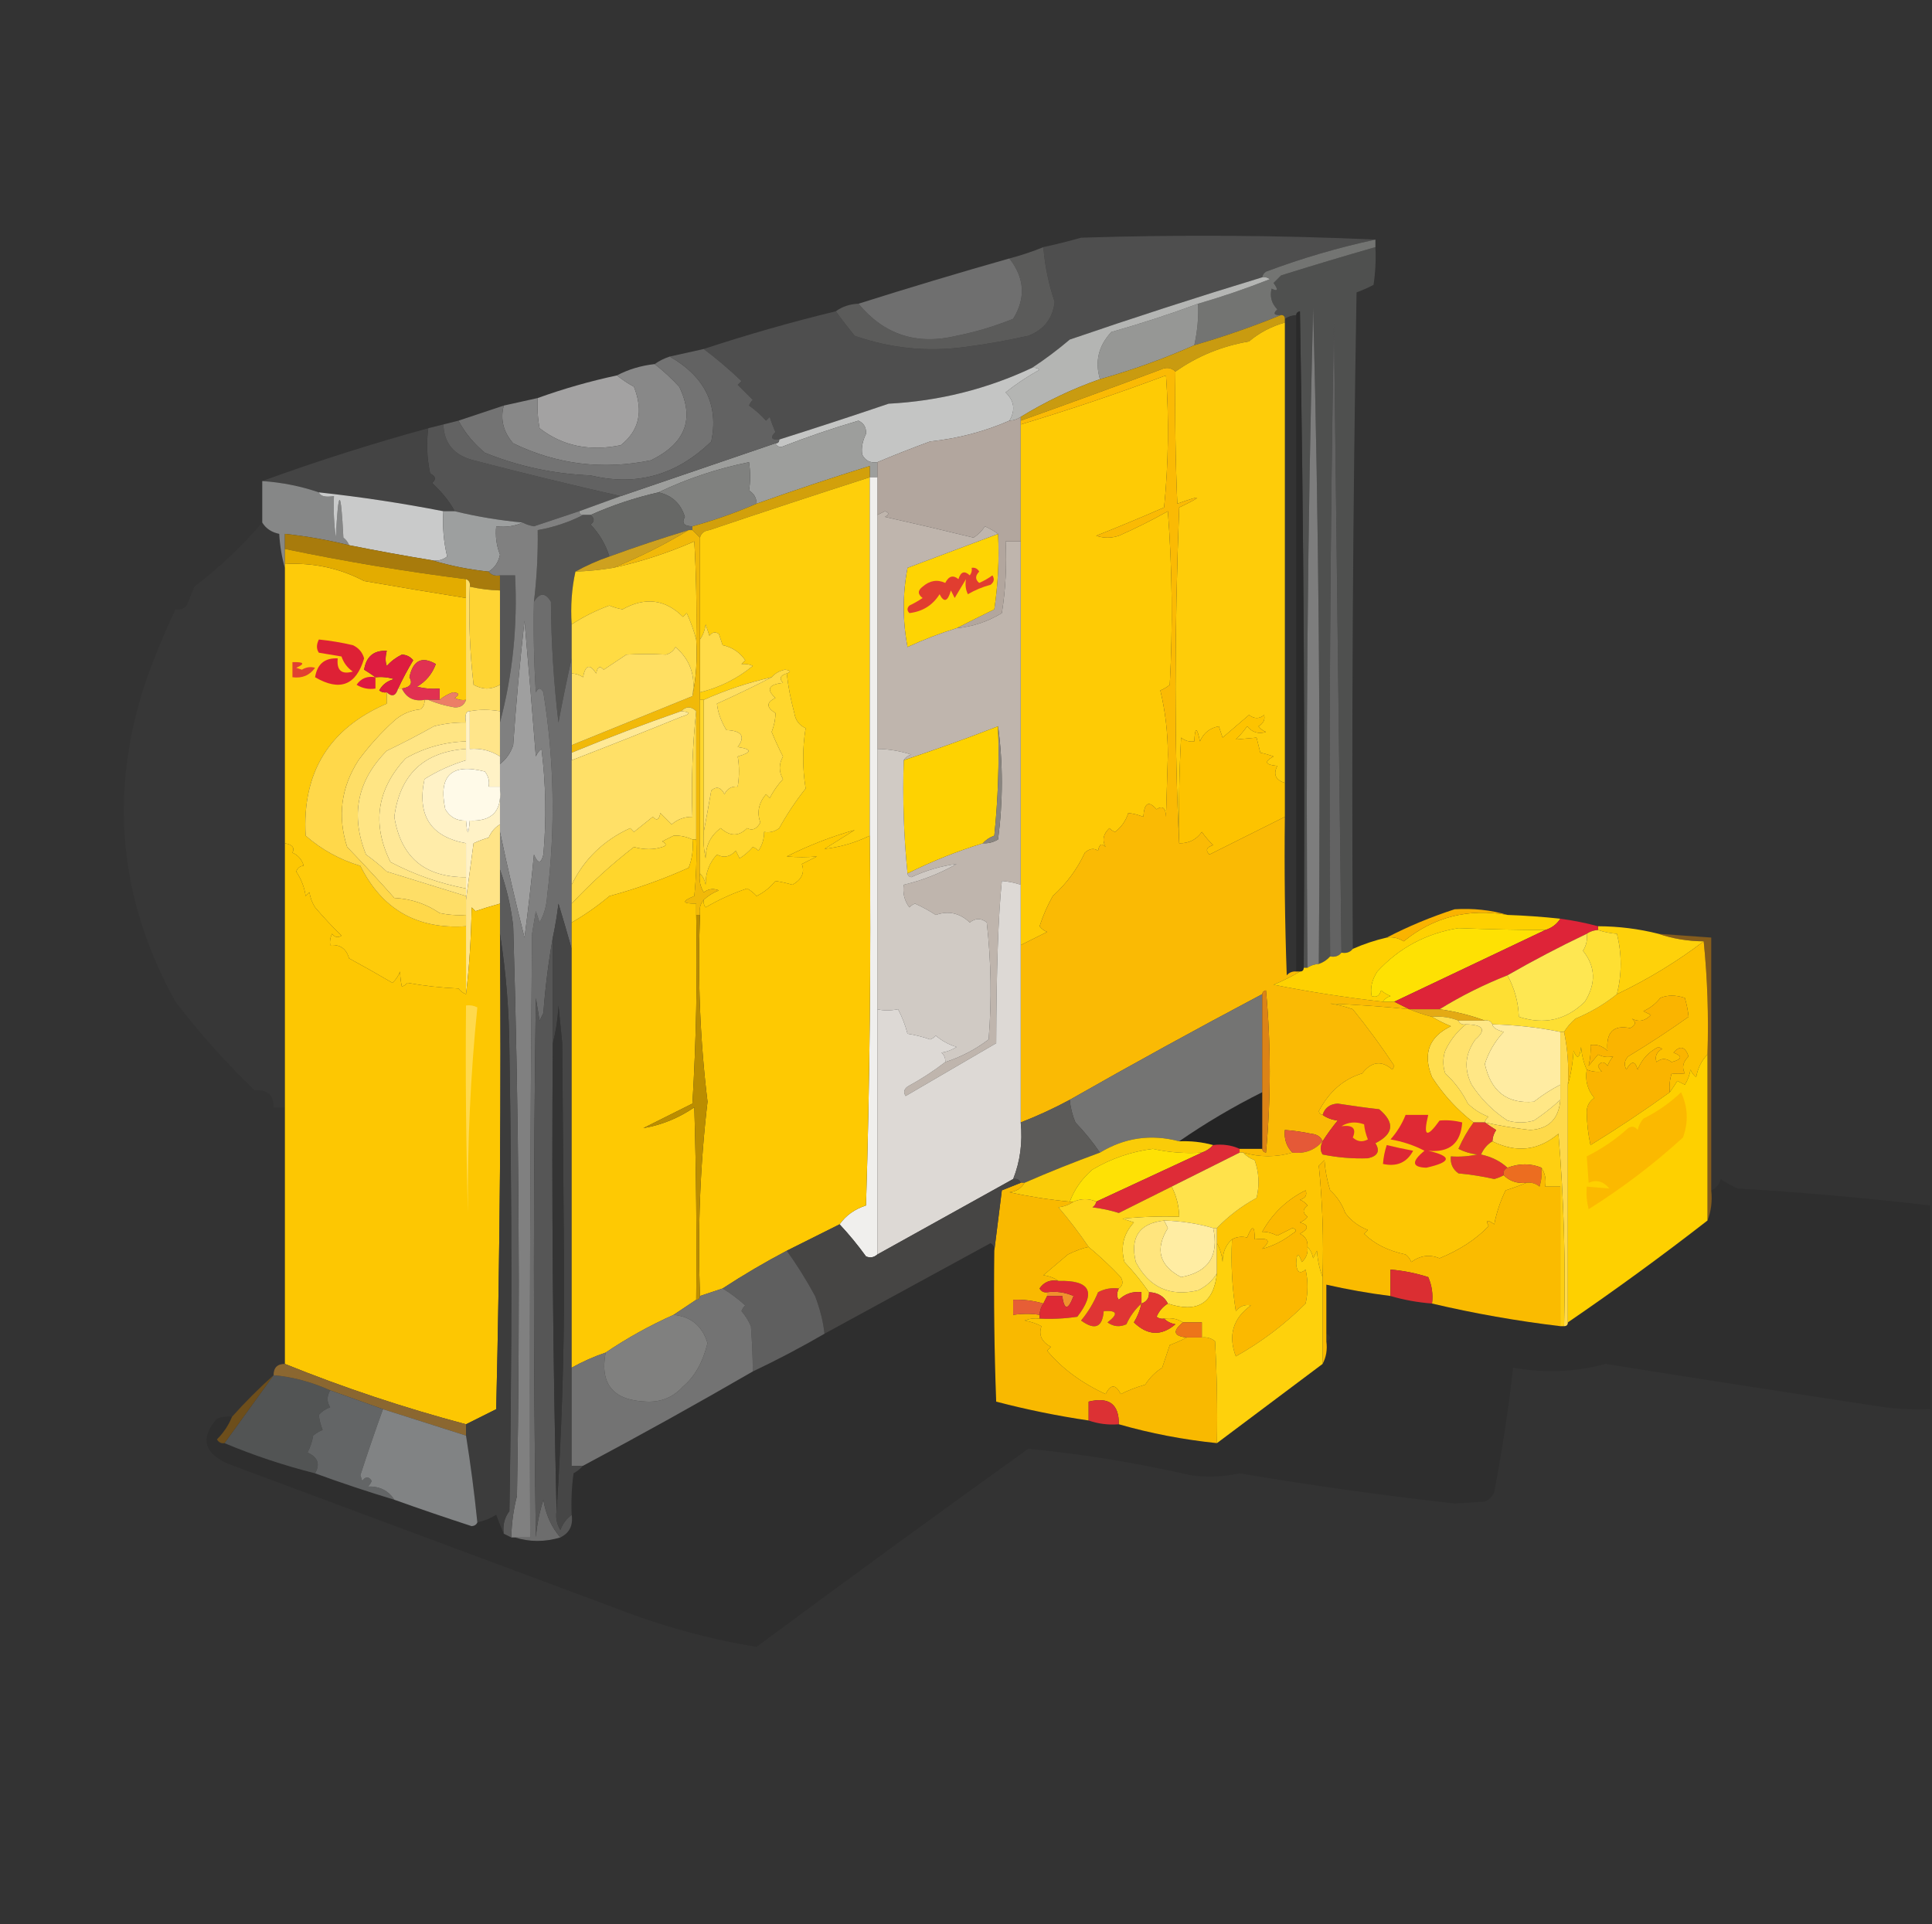 <?xml version="1.0" encoding="UTF-8"?>
<!DOCTYPE svg PUBLIC "-//W3C//DTD SVG 1.1//EN" "http://www.w3.org/Graphics/SVG/1.1/DTD/svg11.dtd">
<svg xmlns="http://www.w3.org/2000/svg" version="1.1" width="512px" height="510px" style="shape-rendering:geometricPrecision; text-rendering:geometricPrecision; image-rendering:optimizeQuality; fill-rule:evenodd; clip-rule:evenodd" xmlns:xlink="http://www.w3.org/1999/xlink">
<rect width="100%" height="100%" fill="#333333" stroke="none"/>
<g><path style="opacity:1" fill="#4e4e4e" d="M 364.5,63.5 C 354.68,65.605 345.013,68.438 335.5,72C 334.944,72.383 334.611,72.883 334.5,73.5C 317.437,78.688 300.437,84.188 283.5,90C 280.266,92.748 276.932,95.248 273.5,97.5C 261.501,103.136 248.834,106.302 235.5,107C 225.835,110.277 216.168,113.444 206.5,116.5C 204.352,116.611 204.019,115.944 205.5,114.5C 204.902,113.205 204.402,111.872 204,110.5C 203.667,110.833 203.333,111.167 203,111.5C 201.649,109.981 200.149,108.648 198.5,107.5C 198.709,106.914 199.043,106.414 199.5,106C 198.167,104.667 196.833,103.333 195.5,102C 195.833,101.667 196.167,101.333 196.5,101C 193.269,97.927 189.936,95.094 186.5,92.5C 198.023,88.702 209.69,85.369 221.5,82.5C 223.046,84.649 224.712,86.816 226.5,89C 235.903,92.303 245.569,93.303 255.5,92C 261.211,91.258 266.878,90.258 272.5,89C 276.654,87.421 278.988,84.421 279.5,80C 277.91,75.352 276.91,70.518 276.5,65.5C 279.843,64.776 283.176,63.943 286.5,63C 312.67,62.17 338.67,62.337 364.5,63.5 Z"/></g>
<g><path style="opacity:0.996" fill="#505150" d="M 364.5,65.5 C 364.665,68.85 364.498,72.183 364,75.5C 362.559,76.26 361.059,76.926 359.5,77.5C 358.5,135.496 358.167,193.496 358.5,251.5C 357.791,252.404 356.791,252.737 355.5,252.5C 354.833,196.999 354.167,141.332 353.5,85.5C 352.5,141.496 352.167,197.496 352.5,253.5C 351.71,254.401 350.71,255.068 349.5,255.5C 349.992,197.417 349.492,139.417 348,81.5C 346.516,139.788 346.016,198.121 346.5,256.5C 346.167,256.5 345.833,256.5 345.5,256.5C 345.833,198.496 345.5,140.496 344.5,82.5C 343.893,82.624 343.56,82.957 343.5,83.5C 342.391,83.557 341.391,83.89 340.5,84.5C 340.5,83.833 340.167,83.5 339.5,83.5C 337.621,83.607 337.288,83.107 338.5,82C 336.964,80.401 336.464,78.567 337,76.5C 338.666,77.34 338.833,76.84 337.5,75C 338.167,74.333 338.833,73.667 339.5,73C 347.833,70.388 356.166,67.888 364.5,65.5 Z"/></g>
<g><path style="opacity:0.98" fill="#5c5c5b" d="M 276.5,65.5 C 276.91,70.518 277.91,75.352 279.5,80C 278.988,84.421 276.654,87.421 272.5,89C 266.878,90.258 261.211,91.258 255.5,92C 245.569,93.303 235.903,92.303 226.5,89C 224.712,86.816 223.046,84.649 221.5,82.5C 223.214,81.262 225.214,80.595 227.5,80.5C 234.288,88.712 242.955,91.545 253.5,89C 258.649,87.963 263.649,86.463 268.5,84.5C 271.879,79.016 271.546,73.683 267.5,68.5C 270.579,67.696 273.579,66.696 276.5,65.5 Z"/></g>
<g><path style="opacity:0.944" fill="#737373" d="M 267.5,68.5 C 271.546,73.683 271.879,79.016 268.5,84.5C 263.649,86.463 258.649,87.963 253.5,89C 242.955,91.545 234.288,88.712 227.5,80.5C 240.758,76.303 254.091,72.303 267.5,68.5 Z"/></g>
<g><path style="opacity:1" fill="#737472" d="M 364.5,63.5 C 364.5,64.167 364.5,64.833 364.5,65.5C 356.166,67.888 347.833,70.388 339.5,73C 338.833,73.667 338.167,74.333 337.5,75C 338.833,76.84 338.666,77.34 337,76.5C 336.464,78.567 336.964,80.401 338.5,82C 337.288,83.107 337.621,83.607 339.5,83.5C 332.046,86.541 324.38,89.208 316.5,91.5C 317.331,87.723 317.665,84.056 317.5,80.5C 323.922,78.637 330.255,76.47 336.5,74C 335.906,73.536 335.239,73.369 334.5,73.5C 334.611,72.883 334.944,72.383 335.5,72C 345.013,68.438 354.68,65.605 364.5,63.5 Z"/></g>
<g><path style="opacity:1" fill="#969795" d="M 317.5,80.5 C 317.665,84.056 317.331,87.723 316.5,91.5C 308.458,95.072 300.125,98.072 291.5,100.5C 290.104,95.836 291.104,91.669 294.5,88C 302.278,85.796 309.944,83.296 317.5,80.5 Z"/></g>
<g><path style="opacity:1" fill="#2a2a2a" d="M 345.5,256.5 C 345.5,257.167 345.167,257.5 344.5,257.5C 344.167,257.5 343.833,257.5 343.5,257.5C 343.5,199.5 343.5,141.5 343.5,83.5C 343.56,82.957 343.893,82.624 344.5,82.5C 345.5,140.496 345.833,198.496 345.5,256.5 Z"/></g>
<g><path style="opacity:1" fill="#b4b5b3" d="M 334.5,73.5 C 335.239,73.369 335.906,73.536 336.5,74C 330.255,76.47 323.922,78.637 317.5,80.5C 309.944,83.296 302.278,85.796 294.5,88C 291.104,91.669 290.104,95.836 291.5,100.5C 284.195,103.054 277.195,106.387 270.5,110.5C 269.609,111.11 268.609,111.443 267.5,111.5C 269.143,108.749 268.809,106.249 266.5,104C 269.298,101.763 272.298,99.763 275.5,98C 274.906,97.536 274.239,97.369 273.5,97.5C 276.932,95.248 280.266,92.748 283.5,90C 300.437,84.188 317.437,78.688 334.5,73.5 Z"/></g>
<g><path style="opacity:1" fill="#c99b10" d="M 339.5,83.5 C 340.167,83.5 340.5,83.833 340.5,84.5C 340.5,84.833 340.5,85.167 340.5,85.5C 336.926,86.506 333.759,88.172 331,90.5C 323.765,91.746 317.265,94.413 311.5,98.5C 310.399,97.402 309.066,97.235 307.5,98C 295.192,102.602 282.859,107.102 270.5,111.5C 270.5,111.167 270.5,110.833 270.5,110.5C 277.195,106.387 284.195,103.054 291.5,100.5C 300.125,98.072 308.458,95.072 316.5,91.5C 324.38,89.208 332.046,86.541 339.5,83.5 Z"/></g>
<g><path style="opacity:0.967" fill="#a6a5a5" d="M 163.5,99.5 C 164.848,100.601 166.348,101.601 168,102.5C 170.558,108.998 169.391,114.165 164.5,118C 156.199,119.699 149.032,118.199 143,113.5C 142.503,110.854 142.336,108.187 142.5,105.5C 149.273,103.053 156.273,101.053 163.5,99.5 Z"/></g>
<g><path style="opacity:0.962" fill="#8b8b8b" d="M 173.5,96.5 C 175.771,98.266 177.937,100.266 180,102.5C 184.139,111.05 181.639,117.55 172.5,122C 159.726,124.608 147.559,123.108 136,117.5C 133.377,114.49 132.543,111.157 133.5,107.5C 136.5,106.833 139.5,106.167 142.5,105.5C 142.336,108.187 142.503,110.854 143,113.5C 149.032,118.199 156.199,119.699 164.5,118C 169.391,114.165 170.558,108.998 168,102.5C 166.348,101.601 164.848,100.601 163.5,99.5C 166.55,97.899 169.884,96.899 173.5,96.5 Z"/></g>
<g><path style="opacity:0.977" fill="#757575" d="M 177.5,94.5 C 186.827,99.874 190.494,107.374 188.5,117C 179.321,125.957 168.655,128.957 156.5,126C 146.75,125.62 137.416,123.62 128.5,120C 125.553,117.564 123.22,114.731 121.5,111.5C 125.5,110.167 129.5,108.833 133.5,107.5C 132.543,111.157 133.377,114.49 136,117.5C 147.559,123.108 159.726,124.608 172.5,122C 181.639,117.55 184.139,111.05 180,102.5C 177.937,100.266 175.771,98.266 173.5,96.5C 174.671,95.655 176.005,94.989 177.5,94.5 Z"/></g>
<g><path style="opacity:1" fill="#c4c5c4" d="M 273.5,97.5 C 274.239,97.369 274.906,97.536 275.5,98C 272.298,99.763 269.298,101.763 266.5,104C 268.809,106.249 269.143,108.749 267.5,111.5C 260.827,114.404 253.827,116.237 246.5,117C 241.694,118.763 237.028,120.596 232.5,122.5C 230.654,122.778 229.32,122.111 228.5,120.5C 228.211,118.782 228.544,116.948 229.5,115C 229.612,113.338 228.946,112.171 227.5,111.5C 220.566,113.534 213.733,115.867 207,118.5C 206.235,118.43 205.735,118.097 205.5,117.5C 206.167,117.5 206.5,117.167 206.5,116.5C 216.168,113.444 225.835,110.277 235.5,107C 248.834,106.302 261.501,103.136 273.5,97.5 Z"/></g>
<g><path style="opacity:0.997" fill="#545454" d="M 117.5,112.5 C 117.67,117.522 120.336,120.689 125.5,122C 138.566,125.391 151.566,128.558 164.5,131.5C 160.833,132.833 157.167,134.167 153.5,135.5C 149.516,136.822 145.516,138.156 141.5,139.5C 140.416,139.315 139.416,138.982 138.5,138.5C 132.301,137.911 126.301,136.911 120.5,135.5C 119.259,133.097 117.259,130.597 114.5,128C 115.654,127.086 115.487,126.253 114,125.5C 113.135,121.36 112.968,117.36 113.5,113.5C 114.833,113.167 116.167,112.833 117.5,112.5 Z"/></g>
<g><path style="opacity:0.948" fill="#454545" d="M 113.5,113.5 C 112.968,117.36 113.135,121.36 114,125.5C 115.487,126.253 115.654,127.086 114.5,128C 117.259,130.597 119.259,133.097 120.5,135.5C 119.5,135.5 118.5,135.5 117.5,135.5C 106.581,133.369 95.581,131.702 84.5,130.5C 79.752,128.862 74.752,127.862 69.5,127.5C 83.891,122.26 98.558,117.593 113.5,113.5 Z"/></g>
<g><path style="opacity:1" fill="#b2a69e" d="M 270.5,110.5 C 270.5,110.833 270.5,111.167 270.5,111.5C 270.5,111.833 270.5,112.167 270.5,112.5C 270.5,122.833 270.5,133.167 270.5,143.5C 269.167,143.5 267.833,143.5 266.5,143.5C 266.83,149.868 266.496,156.202 265.5,162.5C 261.798,164.758 257.798,166.091 253.5,166.5C 256.729,164.853 260.063,163.186 263.5,161.5C 264.497,154.866 264.83,148.2 264.5,141.5C 263.469,140.751 262.302,140.085 261,139.5C 260.221,140.728 259.221,141.728 258,142.5C 250.187,140.588 242.354,138.755 234.5,137C 235.696,136.346 235.696,135.846 234.5,135.5C 233.817,135.863 233.15,136.196 232.5,136.5C 232.5,133.167 232.5,129.833 232.5,126.5C 232.5,125.167 232.5,123.833 232.5,122.5C 237.028,120.596 241.694,118.763 246.5,117C 253.827,116.237 260.827,114.404 267.5,111.5C 268.609,111.443 269.609,111.11 270.5,110.5 Z"/></g>
<g><path style="opacity:1" fill="#9d9e9c" d="M 232.5,122.5 C 232.5,123.833 232.5,125.167 232.5,126.5C 231.833,126.5 231.167,126.5 230.5,126.5C 230.5,125.5 230.5,124.5 230.5,123.5C 220.438,126.632 210.438,129.965 200.5,133.5C 200.489,131.983 199.823,130.816 198.5,130C 198.892,127.646 198.892,125.146 198.5,122.5C 190.105,124.187 182.105,126.854 174.5,130.5C 168.216,131.928 162.216,133.928 156.5,136.5C 155.833,136.5 155.167,136.5 154.5,136.5C 153.833,136.5 153.5,136.167 153.5,135.5C 157.167,134.167 160.833,132.833 164.5,131.5C 178.167,126.833 191.833,122.167 205.5,117.5C 205.735,118.097 206.235,118.43 207,118.5C 213.733,115.867 220.566,113.534 227.5,111.5C 228.946,112.171 229.612,113.338 229.5,115C 228.544,116.948 228.211,118.782 228.5,120.5C 229.32,122.111 230.654,122.778 232.5,122.5 Z"/></g>
<g><path style="opacity:1" fill="#626262" d="M 186.5,92.5 C 189.936,95.094 193.269,97.927 196.5,101C 196.167,101.333 195.833,101.667 195.5,102C 196.833,103.333 198.167,104.667 199.5,106C 199.043,106.414 198.709,106.914 198.5,107.5C 200.149,108.648 201.649,109.981 203,111.5C 203.333,111.167 203.667,110.833 204,110.5C 204.402,111.872 204.902,113.205 205.5,114.5C 204.019,115.944 204.352,116.611 206.5,116.5C 206.5,117.167 206.167,117.5 205.5,117.5C 191.833,122.167 178.167,126.833 164.5,131.5C 151.566,128.558 138.566,125.391 125.5,122C 120.336,120.689 117.67,117.522 117.5,112.5C 118.833,112.167 120.167,111.833 121.5,111.5C 123.22,114.731 125.553,117.564 128.5,120C 137.416,123.62 146.75,125.62 156.5,126C 168.655,128.957 179.321,125.957 188.5,117C 190.494,107.374 186.827,99.874 177.5,94.5C 180.5,93.833 183.5,93.167 186.5,92.5 Z"/></g>
<g><path style="opacity:1" fill="#fecc09" d="M 340.5,85.5 C 340.5,126.167 340.5,166.833 340.5,207.5C 338.026,206.724 337.359,205.224 338.5,203C 335.258,202.717 334.924,201.883 337.5,200.5C 336.302,200.06 335.135,199.727 334,199.5C 333.667,198.167 333.333,196.833 333,195.5C 331.167,195.667 329.333,195.833 327.5,196C 328.618,194.926 329.618,193.76 330.5,192.5C 331.869,194.124 333.536,194.624 335.5,194C 334.692,193.692 334.025,193.192 333.5,192.5C 334.811,191.742 335.311,190.742 335,189.5C 333.75,190.573 332.416,190.573 331,189.5C 328.699,191.492 326.366,193.492 324,195.5C 323.667,194.5 323.333,193.5 323,192.5C 320.602,192.958 318.936,194.292 318,196.5C 317.193,192.551 316.693,192.551 316.5,196.5C 315.178,196.67 314.011,196.337 313,195.5C 312.5,204.827 312.334,214.161 312.5,223.5C 311.203,197.846 311.203,168.18 312.5,134.5C 319.006,131.389 318.84,131.056 312,133.5C 311.5,121.838 311.333,110.171 311.5,98.5C 317.265,94.413 323.765,91.746 331,90.5C 333.759,88.172 336.926,86.506 340.5,85.5 Z"/></g>
<g><path style="opacity:1" fill="#80817f" d="M 200.5,133.5 C 194.989,135.893 189.323,137.893 183.5,139.5C 181.255,139.459 180.588,138.625 181.5,137C 180.423,133.464 178.09,131.298 174.5,130.5C 182.105,126.854 190.105,124.187 198.5,122.5C 198.892,125.146 198.892,127.646 198.5,130C 199.823,130.816 200.489,131.983 200.5,133.5 Z"/></g>
<g><path style="opacity:1" fill="#868787" d="M 69.5,127.5 C 74.752,127.862 79.752,128.862 84.5,130.5C 84.899,131.521 86.233,131.854 88.5,131.5C 88.335,135.182 88.501,138.848 89,142.5C 89.667,129.167 90.333,129.167 91,142.5C 91.717,143.044 92.217,143.711 92.5,144.5C 86.909,143.115 81.243,142.115 75.5,141.5C 75.5,142.833 75.5,144.167 75.5,145.5C 75.5,146.833 75.5,148.167 75.5,149.5C 75.5,149.833 75.5,150.167 75.5,150.5C 74.68,147.695 74.18,144.695 74,141.5C 71.974,141.085 70.474,140.085 69.5,138.5C 69.5,134.833 69.5,131.167 69.5,127.5 Z"/></g>
<g><path style="opacity:1" fill="#c9caca" d="M 84.5,130.5 C 95.581,131.702 106.581,133.369 117.5,135.5C 117.234,139.571 117.567,143.571 118.5,147.5C 117.311,148.429 115.978,148.762 114.5,148.5C 107.143,147.295 99.81,145.962 92.5,144.5C 92.217,143.711 91.717,143.044 91,142.5C 90.333,129.167 89.667,129.167 89,142.5C 88.501,138.848 88.335,135.182 88.5,131.5C 86.233,131.854 84.899,131.521 84.5,130.5 Z"/></g>
<g><path style="opacity:1" fill="#d2a00b" d="M 230.5,126.5 C 216.334,131.055 202.167,135.722 188,140.5C 186.624,140.684 185.791,141.351 185.5,142.5C 184.833,141.833 184.167,141.167 183.5,140.5C 183.5,140.167 183.5,139.833 183.5,139.5C 189.323,137.893 194.989,135.893 200.5,133.5C 210.438,129.965 220.438,126.632 230.5,123.5C 230.5,124.5 230.5,125.5 230.5,126.5 Z"/></g>
<g><path style="opacity:1" fill="#676866" d="M 174.5,130.5 C 178.09,131.298 180.423,133.464 181.5,137C 180.588,138.625 181.255,139.459 183.5,139.5C 183.5,139.833 183.5,140.167 183.5,140.5C 183.167,140.5 182.833,140.5 182.5,140.5C 175.426,142.636 168.426,144.969 161.5,147.5C 160.483,144.279 158.816,141.446 156.5,139C 157.598,138.23 157.598,137.397 156.5,136.5C 162.216,133.928 168.216,131.928 174.5,130.5 Z"/></g>
<g><path style="opacity:1" fill="#636363" d="M 355.5,252.5 C 354.791,253.404 353.791,253.737 352.5,253.5C 352.167,197.496 352.5,141.496 353.5,85.5C 354.167,141.332 354.833,196.999 355.5,252.5 Z"/></g>
<g><path style="opacity:0.021" fill="#fefefe" d="M 69.5,138.5 C 70.474,140.085 71.974,141.085 74,141.5C 74.18,144.695 74.68,147.695 75.5,150.5C 75.5,174.833 75.5,199.167 75.5,223.5C 75.5,246.833 75.5,270.167 75.5,293.5C 74.5,293.5 73.5,293.5 72.5,293.5C 72.567,290.234 70.901,288.734 67.5,289C 59.937,281.735 52.937,273.902 46.5,265.5C 31.242,237.99 28.742,209.324 39,179.5C 41.255,173.333 43.755,167.333 46.5,161.5C 47.675,161.719 48.675,161.386 49.5,160.5C 50.167,158.833 50.833,157.167 51.5,155.5C 58.176,150.409 64.176,144.742 69.5,138.5 Z"/></g>
<g><path style="opacity:1" fill="#545453" d="M 154.5,136.5 C 155.167,136.5 155.833,136.5 156.5,136.5C 157.598,137.397 157.598,138.23 156.5,139C 158.816,141.446 160.483,144.279 161.5,147.5C 158.318,148.594 155.318,149.928 152.5,151.5C 151.514,155.97 151.181,160.637 151.5,165.5C 151.5,168.5 151.5,171.5 151.5,174.5C 150.258,180.025 149.091,185.692 148,191.5C 146.737,180.906 146.07,170.239 146,159.5C 144.539,157.018 143.039,157.018 141.5,159.5C 142.26,153.196 142.593,146.863 142.5,140.5C 146.784,139.739 150.784,138.405 154.5,136.5 Z"/></g>
<g><path style="opacity:1" fill="#fecb05" d="M 270.5,250.5 C 270.5,245.167 270.5,239.833 270.5,234.5C 270.5,204.167 270.5,173.833 270.5,143.5C 270.5,133.167 270.5,122.833 270.5,112.5C 283.488,108.587 296.322,104.254 309,99.5C 309.833,111.181 309.666,122.848 308.5,134.5C 302.541,137.098 296.541,139.598 290.5,142C 292.5,142.667 294.5,142.667 296.5,142C 300.956,140.036 305.289,137.869 309.5,135.5C 310.666,150.822 310.833,166.156 310,181.5C 309.25,182.126 308.416,182.626 307.5,183C 308.808,188.422 309.475,194.089 309.5,200C 309.333,205.5 309.167,211 309,216.5C 308.935,214.117 308.102,213.45 306.5,214.5C 304.397,212.12 303.23,212.787 303,216.5C 301.602,215.949 300.268,215.616 299,215.5C 298.368,217.531 297.201,219.198 295.5,220.5C 294.914,220.291 294.414,219.957 294,219.5C 292.354,221.055 292.021,222.721 293,224.5C 291.984,223.366 291.317,223.699 291,225.5C 289.927,224.72 288.76,224.887 287.5,226C 285.467,230.375 282.634,234.208 279,237.5C 277.558,240.05 276.392,242.716 275.5,245.5C 276.025,246.192 276.692,246.692 277.5,247C 275.14,248.18 272.807,249.347 270.5,250.5 Z"/></g>
<g><path style="opacity:1" fill="#fed403" d="M 264.5,141.5 C 264.83,148.2 264.497,154.866 263.5,161.5C 260.063,163.186 256.729,164.853 253.5,166.5C 249.077,167.876 244.744,169.543 240.5,171.5C 239.167,164.5 239.167,157.5 240.5,150.5C 248.524,147.493 256.524,144.493 264.5,141.5 Z"/></g>
<g><path style="opacity:1" fill="#9d9f9f" d="M 117.5,135.5 C 118.5,135.5 119.5,135.5 120.5,135.5C 126.301,136.911 132.301,137.911 138.5,138.5C 136.393,139.468 134.059,139.802 131.5,139.5C 131.232,142.119 131.565,144.619 132.5,147C 132.085,149.026 131.085,150.526 129.5,151.5C 124.288,150.953 119.288,149.953 114.5,148.5C 115.978,148.762 117.311,148.429 118.5,147.5C 117.567,143.571 117.234,139.571 117.5,135.5 Z"/></g>
<g><path style="opacity:1" fill="#fecf0b" d="M 230.5,126.5 C 230.5,158.167 230.5,189.833 230.5,221.5C 226.671,223.363 222.671,224.53 218.5,225C 221.167,223.333 223.833,221.667 226.5,220C 220.388,221.71 214.388,224.044 208.5,227C 211.2,227.253 213.867,227.253 216.5,227C 215.167,227.667 213.833,228.333 212.5,229C 213.311,231.291 212.477,233.125 210,234.5C 208.467,234.056 206.967,233.723 205.5,233.5C 204.147,235.183 202.48,236.516 200.5,237.5C 199.784,236.689 198.95,236.022 198,235.5C 194.148,236.783 190.481,238.45 187,240.5C 186.536,239.906 186.369,239.239 186.5,238.5C 187.6,237.442 188.934,236.608 190.5,236C 189.101,235.405 187.768,235.572 186.5,236.5C 185.548,234.955 185.215,233.288 185.5,231.5C 186.268,232.263 186.768,233.263 187,234.5C 186.954,231.367 187.954,228.7 190,226.5C 191.779,227.479 193.445,227.146 195,225.5C 195.333,226.167 195.667,226.833 196,227.5C 197.314,226.687 198.481,225.687 199.5,224.5C 200.086,224.709 200.586,225.043 201,225.5C 202.009,223.975 202.509,222.308 202.5,220.5C 203.978,220.762 205.311,220.429 206.5,219.5C 208.564,215.781 210.897,212.281 213.5,209C 212.639,203.611 212.639,198.277 213.5,193C 211.785,192.223 210.785,190.89 210.5,189C 209.511,185.279 208.845,181.779 208.5,178.5C 209.745,178.031 209.579,177.697 208,177.5C 206.541,177.808 205.374,178.475 204.5,179.5C 198.246,180.918 192.246,182.918 186.5,185.5C 186.167,185.5 185.833,185.5 185.5,185.5C 185.5,184.833 185.5,184.167 185.5,183.5C 190.702,182.232 195.369,179.899 199.5,176.5C 198.738,176.089 197.738,175.923 196.5,176C 196.833,175.667 197.167,175.333 197.5,175C 196.047,172.886 194.047,171.552 191.5,171C 191.167,170 190.833,169 190.5,168C 189.551,167.383 188.718,167.549 188,168.5C 187.667,167.5 187.333,166.5 187,165.5C 186.79,167.058 186.29,168.391 185.5,169.5C 185.5,160.5 185.5,151.5 185.5,142.5C 185.791,141.351 186.624,140.684 188,140.5C 202.167,135.722 216.334,131.055 230.5,126.5 Z"/></g>
<g><path style="opacity:1" fill="#cea11f" d="M 182.5,140.5 C 176.112,144.361 169.446,147.694 162.5,150.5C 159.193,151.051 155.86,151.384 152.5,151.5C 155.318,149.928 158.318,148.594 161.5,147.5C 168.426,144.969 175.426,142.636 182.5,140.5 Z"/></g>
<g><path style="opacity:1" fill="#a87b0c" d="M 92.5,144.5 C 99.81,145.962 107.143,147.295 114.5,148.5C 119.288,149.953 124.288,150.953 129.5,151.5C 130.209,152.404 131.209,152.737 132.5,152.5C 132.5,153.833 132.5,155.167 132.5,156.5C 129.794,156.425 127.127,156.092 124.5,155.5C 124.672,154.508 124.338,153.842 123.5,153.5C 107.386,151.471 91.386,148.804 75.5,145.5C 75.5,144.167 75.5,142.833 75.5,141.5C 81.243,142.115 86.909,143.115 92.5,144.5 Z"/></g>
<g><path style="opacity:1" fill="#fecb0a" d="M 75.5,149.5 C 82.965,149.075 89.965,150.575 96.5,154C 105.502,155.567 114.502,157.067 123.5,158.5C 123.5,167.5 123.5,176.5 123.5,185.5C 122.448,185.649 121.448,185.483 120.5,185C 121.888,184.111 121.722,183.611 120,183.5C 118.697,183.978 117.531,184.645 116.5,185.5C 116.5,184.5 116.5,183.5 116.5,182.5C 114.473,182.662 112.473,182.495 110.5,182C 112.86,180.635 114.527,178.635 115.5,176C 111.79,173.853 109.456,175.019 108.5,179.5C 109.444,181.137 108.777,182.137 106.5,182.5C 106.167,182.5 105.833,182.5 105.5,182.5C 106.681,179.975 108.014,177.475 109.5,175C 108.737,174.056 107.737,173.556 106.5,173.5C 104.964,174.249 103.631,175.249 102.5,176.5C 102.094,175.443 102.094,174.109 102.5,172.5C 99.06,172.337 97.06,174.004 96.5,177.5C 97.602,178.176 98.602,178.842 99.5,179.5C 101.199,179.34 102.866,179.506 104.5,180C 102.709,180.415 101.376,181.415 100.5,183C 101.094,183.464 101.761,183.631 102.5,183.5C 102.5,184.5 102.5,185.5 102.5,186.5C 87.202,193.085 80.035,204.751 81,221.5C 85.21,225.19 90.043,227.857 95.5,229.5C 101.233,241.035 110.566,246.369 123.5,245.5C 123.5,251.5 123.5,257.5 123.5,263.5C 122.711,263.217 122.044,262.717 121.5,262C 116.914,261.803 112.414,261.303 108,260.5C 107.586,260.957 107.086,261.291 106.5,261.5C 106.251,260.418 106.085,259.085 106,257.5C 105.581,258.672 104.915,259.672 104,260.5C 100.181,258.26 96.347,256.093 92.5,254C 91.781,251.444 90.114,250.277 87.5,250.5C 87.35,249.448 87.517,248.448 88,247.5C 88.718,248.451 89.551,248.617 90.5,248C 88.051,245.595 85.717,243.095 83.5,240.5C 82.719,239.271 82.219,237.938 82,236.5C 81.667,236.833 81.333,237.167 81,237.5C 80.682,235.202 79.849,233.035 78.5,231C 78.892,229.989 79.558,229.489 80.5,229.5C 80.032,227.866 79.032,226.7 77.5,226C 78.151,224.692 77.485,223.859 75.5,223.5C 75.5,199.167 75.5,174.833 75.5,150.5C 75.5,150.167 75.5,149.833 75.5,149.5 Z"/></g>
<g><path style="opacity:1" fill="#e3ac00" d="M 75.5,145.5 C 91.386,148.804 107.386,151.471 123.5,153.5C 123.5,155.167 123.5,156.833 123.5,158.5C 114.502,157.067 105.502,155.567 96.5,154C 89.965,150.575 82.965,149.075 75.5,149.5C 75.5,148.167 75.5,146.833 75.5,145.5 Z"/></g>
<g><path style="opacity:1" fill="#565656" d="M 132.5,152.5 C 133.833,152.5 135.167,152.5 136.5,152.5C 137.19,165.848 135.857,178.848 132.5,191.5C 132.5,190.5 132.5,189.5 132.5,188.5C 132.5,186.167 132.5,183.833 132.5,181.5C 132.5,173.167 132.5,164.833 132.5,156.5C 132.5,155.167 132.5,153.833 132.5,152.5 Z"/></g>
<g><path style="opacity:1" fill="#fed31e" d="M 184.5,169.5 C 183.876,167.166 183.043,164.833 182,162.5C 181.667,162.833 181.333,163.167 181,163.5C 176.306,158.83 170.973,158.163 165,161.5C 163.883,161.335 162.716,161.002 161.5,160.5C 157.926,161.795 154.593,163.462 151.5,165.5C 151.181,160.637 151.514,155.97 152.5,151.5C 155.86,151.384 159.193,151.051 162.5,150.5C 169.923,148.868 177.089,146.534 184,143.5C 184.5,152.16 184.666,160.827 184.5,169.5 Z"/></g>
<g><path style="opacity:1" fill="#ffdb43" d="M 184.5,169.5 C 184.821,174.695 184.487,179.695 183.5,184.5C 184.42,179.177 182.92,174.843 179,171.5C 178.481,172.516 177.647,173.182 176.5,173.5C 172.926,173.314 169.426,173.314 166,173.5C 164,174.833 162,176.167 160,177.5C 158.984,176.366 158.317,176.699 158,178.5C 156.309,175.869 155.142,176.203 154.5,179.5C 153.583,178.873 152.583,178.539 151.5,178.5C 151.5,177.167 151.5,175.833 151.5,174.5C 151.5,171.5 151.5,168.5 151.5,165.5C 154.593,163.462 157.926,161.795 161.5,160.5C 162.716,161.002 163.883,161.335 165,161.5C 170.973,158.163 176.306,158.83 181,163.5C 181.333,163.167 181.667,162.833 182,162.5C 183.043,164.833 183.876,167.166 184.5,169.5 Z"/></g>
<g><path style="opacity:1" fill="#fed433" d="M 124.5,155.5 C 127.127,156.092 129.794,156.425 132.5,156.5C 132.5,164.833 132.5,173.167 132.5,181.5C 130.198,182.822 127.865,182.822 125.5,181.5C 124.502,172.859 124.169,164.192 124.5,155.5 Z"/></g>
<g><path style="opacity:1" fill="#7d7d7d" d="M 349.5,255.5 C 348.391,255.557 347.391,255.89 346.5,256.5C 346.016,198.121 346.516,139.788 348,81.5C 349.492,139.417 349.992,197.417 349.5,255.5 Z"/></g>
<g><path style="opacity:1" fill="#de2135" d="M 84.5,169.5 C 87.522,169.804 90.522,170.304 93.5,171C 95.032,171.7 96.032,172.866 96.5,174.5C 94.383,181.653 90.05,183.32 83.5,179.5C 84.06,176.004 86.06,174.337 89.5,174.5C 89.176,177.68 90.51,178.847 93.5,178C 92.061,177.009 91.061,175.676 90.5,174C 88.5,173.667 86.5,173.333 84.5,173C 83.829,172.014 83.829,170.847 84.5,169.5 Z"/></g>
<g><path style="opacity:1" fill="#bfb5ad" d="M 264.5,141.5 C 256.524,144.493 248.524,147.493 240.5,150.5C 239.167,157.5 239.167,164.5 240.5,171.5C 244.744,169.543 249.077,167.876 253.5,166.5C 257.798,166.091 261.798,164.758 265.5,162.5C 266.496,156.202 266.83,149.868 266.5,143.5C 267.833,143.5 269.167,143.5 270.5,143.5C 270.5,173.833 270.5,204.167 270.5,234.5C 268.883,233.962 267.216,233.629 265.5,233.5C 264.563,242.476 264.063,256.809 264,276.5C 256,281.167 248,285.833 240,290.5C 239.383,289.551 239.549,288.718 240.5,288C 244.069,286.058 247.402,283.892 250.5,281.5C 254.673,280.163 258.506,278.163 262,275.5C 262.832,265.151 262.666,254.817 261.5,244.5C 260.033,243.305 258.533,243.305 257,244.5C 254.344,241.99 251.344,241.324 248,242.5C 246.263,241.38 244.429,240.38 242.5,239.5C 241.914,239.709 241.414,240.043 241,240.5C 239.681,238.75 239.181,236.75 239.5,234.5C 244.408,233.362 249.074,231.529 253.5,229C 249.405,229.527 245.405,230.694 241.5,232.5C 240.893,232.376 240.56,232.043 240.5,231.5C 246.937,228.282 253.604,225.616 260.5,223.5C 261.93,223.579 263.264,223.246 264.5,222.5C 265.823,212.341 265.823,202.341 264.5,192.5C 256.231,195.701 247.898,198.701 239.5,201.5C 239.918,200.778 240.584,200.278 241.5,200C 238.568,199.047 235.568,198.547 232.5,198.5C 232.5,177.833 232.5,157.167 232.5,136.5C 233.15,136.196 233.817,135.863 234.5,135.5C 235.696,135.846 235.696,136.346 234.5,137C 242.354,138.755 250.187,140.588 258,142.5C 259.221,141.728 260.221,140.728 261,139.5C 262.302,140.085 263.469,140.751 264.5,141.5 Z"/></g>
<g><path style="opacity:1" fill="#e13d30" d="M 257.5,150.5 C 258.376,150.369 259.043,150.702 259.5,151.5C 258.41,152.609 258.41,153.609 259.5,154.5C 260.748,153.96 261.915,153.293 263,152.5C 263.617,153.449 263.451,154.282 262.5,155C 260.385,155.557 258.385,156.391 256.5,157.5C 255.904,156.284 255.737,154.951 256,153.5C 255,155.167 254,156.833 253,158.5C 252.667,157.833 252.333,157.167 252,156.5C 251.16,159.464 250.16,159.797 249,157.5C 247.172,160.419 244.505,162.085 241,162.5C 240.333,161.833 240.333,161.167 241,160.5C 242.205,159.929 243.372,159.262 244.5,158.5C 243.167,157.5 243.167,156.5 244.5,155.5C 246.392,153.854 248.392,153.52 250.5,154.5C 251.428,152.665 252.594,152.332 254,153.5C 254.605,151.519 255.605,151.185 257,152.5C 257.464,151.906 257.631,151.239 257.5,150.5 Z"/></g>
<g><path style="opacity:1" fill="#de1c40" d="M 105.5,182.5 C 104.895,184.481 103.895,184.815 102.5,183.5C 101.761,183.631 101.094,183.464 100.5,183C 101.376,181.415 102.709,180.415 104.5,180C 102.866,179.506 101.199,179.34 99.5,179.5C 98.602,178.842 97.602,178.176 96.5,177.5C 97.06,174.004 99.06,172.337 102.5,172.5C 102.094,174.109 102.094,175.443 102.5,176.5C 103.631,175.249 104.964,174.249 106.5,173.5C 107.737,173.556 108.737,174.056 109.5,175C 108.014,177.475 106.681,179.975 105.5,182.5 Z"/></g>
<g><path style="opacity:1" fill="#e14031" d="M 77.5,175.5 C 80.598,175.413 80.932,175.913 78.5,177C 79,177.167 79.5,177.333 80,177.5C 81.162,176.813 82.328,176.647 83.5,177C 82.045,179.016 80.045,179.849 77.5,179.5C 77.5,178.167 77.5,176.833 77.5,175.5 Z"/></g>
<g><path style="opacity:1" fill="#ffdb48" d="M 185.5,183.5 C 185.5,178.833 185.5,174.167 185.5,169.5C 186.29,168.391 186.79,167.058 187,165.5C 187.333,166.5 187.667,167.5 188,168.5C 188.718,167.549 189.551,167.383 190.5,168C 190.833,169 191.167,170 191.5,171C 194.047,171.552 196.047,172.886 197.5,175C 197.167,175.333 196.833,175.667 196.5,176C 197.738,175.923 198.738,176.089 199.5,176.5C 195.369,179.899 190.702,182.232 185.5,183.5 Z"/></g>
<g><path style="opacity:1" fill="#de1941" d="M 99.5,179.5 C 99.5,180.5 99.5,181.5 99.5,182.5C 97.712,182.785 96.045,182.452 94.5,181.5C 95.668,179.783 97.335,179.116 99.5,179.5 Z"/></g>
<g><path style="opacity:1" fill="#f1b909" d="M 182.5,140.5 C 182.833,140.5 183.167,140.5 183.5,140.5C 184.167,141.167 184.833,141.833 185.5,142.5C 185.5,151.5 185.5,160.5 185.5,169.5C 185.5,174.167 185.5,178.833 185.5,183.5C 185.5,184.167 185.5,184.833 185.5,185.5C 185.5,200.833 185.5,216.167 185.5,231.5C 185.215,233.288 185.548,234.955 186.5,236.5C 187.768,235.572 189.101,235.405 190.5,236C 188.934,236.608 187.6,237.442 186.5,238.5C 185.566,239.568 185.232,240.901 185.5,242.5C 185.167,242.5 184.833,242.5 184.5,242.5C 184.5,241.5 184.5,240.5 184.5,239.5C 180.757,239.541 180.59,238.874 184,237.5C 184.499,232.511 184.666,227.511 184.5,222.5C 184.5,211.167 184.5,199.833 184.5,188.5C 183.167,187.167 181.833,187.167 180.5,188.5C 170.719,191.892 161.052,195.558 151.5,199.5C 151.5,198.833 151.5,198.167 151.5,197.5C 162.167,193.167 172.833,188.833 183.5,184.5C 184.487,179.695 184.821,174.695 184.5,169.5C 184.666,160.827 184.5,152.16 184,143.5C 177.089,146.534 169.923,148.868 162.5,150.5C 169.446,147.694 176.112,144.361 182.5,140.5 Z"/></g>
<g><path style="opacity:1" fill="#e13151" d="M 116.5,185.5 C 115.5,185.5 114.5,185.5 113.5,185.5C 113.167,185.5 112.833,185.5 112.5,185.5C 109.687,185.975 107.687,184.975 106.5,182.5C 108.777,182.137 109.444,181.137 108.5,179.5C 109.456,175.019 111.79,173.853 115.5,176C 114.527,178.635 112.86,180.635 110.5,182C 112.473,182.495 114.473,182.662 116.5,182.5C 116.5,183.5 116.5,184.5 116.5,185.5 Z"/></g>
<g><path style="opacity:1" fill="#ec7e66" d="M 123.5,185.5 C 123.038,186.88 122.038,187.547 120.5,187.5C 117.971,187.071 115.638,186.404 113.5,185.5C 114.5,185.5 115.5,185.5 116.5,185.5C 117.531,184.645 118.697,183.978 120,183.5C 121.722,183.611 121.888,184.111 120.5,185C 121.448,185.483 122.448,185.649 123.5,185.5 Z"/></g>
<g><path style="opacity:1" fill="#fede67" d="M 123.5,153.5 C 124.338,153.842 124.672,154.508 124.5,155.5C 124.169,164.192 124.502,172.859 125.5,181.5C 127.865,182.822 130.198,182.822 132.5,181.5C 132.5,183.833 132.5,186.167 132.5,188.5C 129.661,188.031 126.995,188.031 124.5,188.5C 123.493,188.452 123.16,189.452 123.5,191.5C 120.626,191.451 117.792,191.784 115,192.5C 110.894,194.803 106.728,196.969 102.5,199C 94.654,206.905 92.82,216.072 97,226.5C 98.925,227.88 100.759,229.38 102.5,231C 109.461,233.139 116.461,235.306 123.5,237.5C 123.5,237.833 123.5,238.167 123.5,238.5C 123.5,239.833 123.5,241.167 123.5,242.5C 121.143,242.663 118.81,242.497 116.5,242C 112.912,239.545 108.912,238.212 104.5,238C 100.459,233.446 96.292,228.946 92,224.5C 89.381,216.357 90.381,208.691 95,201.5C 97.826,197.675 100.992,194.175 104.5,191C 106.49,189.249 108.823,188.249 111.5,188C 112.252,187.329 112.586,186.496 112.5,185.5C 112.833,185.5 113.167,185.5 113.5,185.5C 115.638,186.404 117.971,187.071 120.5,187.5C 122.038,187.547 123.038,186.88 123.5,185.5C 123.5,176.5 123.5,167.5 123.5,158.5C 123.5,156.833 123.5,155.167 123.5,153.5 Z"/></g>
<g><path style="opacity:1" fill="#ffe58a" d="M 132.5,188.5 C 132.5,189.5 132.5,190.5 132.5,191.5C 132.5,194.5 132.5,197.5 132.5,200.5C 130.087,198.949 127.421,198.283 124.5,198.5C 124.5,195.167 124.5,191.833 124.5,188.5C 126.995,188.031 129.661,188.031 132.5,188.5 Z"/></g>
<g><path style="opacity:1" fill="#ffdf62" d="M 183.5,184.5 C 172.833,188.833 162.167,193.167 151.5,197.5C 151.5,191.167 151.5,184.833 151.5,178.5C 152.583,178.539 153.583,178.873 154.5,179.5C 155.142,176.203 156.309,175.869 158,178.5C 158.317,176.699 158.984,176.366 160,177.5C 162,176.167 164,174.833 166,173.5C 169.426,173.314 172.926,173.314 176.5,173.5C 177.647,173.182 178.481,172.516 179,171.5C 182.92,174.843 184.42,179.177 183.5,184.5 Z"/></g>
<g><path style="opacity:1" fill="#fdc300" d="M 340.5,207.5 C 340.5,210.5 340.5,213.5 340.5,216.5C 333.86,219.82 327.193,223.153 320.5,226.5C 319.396,225.369 319.729,224.535 321.5,224C 320.382,222.926 319.382,221.76 318.5,220.5C 317.049,222.559 315.049,223.559 312.5,223.5C 312.334,214.161 312.5,204.827 313,195.5C 314.011,196.337 315.178,196.67 316.5,196.5C 316.693,192.551 317.193,192.551 318,196.5C 318.936,194.292 320.602,192.958 323,192.5C 323.333,193.5 323.667,194.5 324,195.5C 326.366,193.492 328.699,191.492 331,189.5C 332.416,190.573 333.75,190.573 335,189.5C 335.311,190.742 334.811,191.742 333.5,192.5C 334.025,193.192 334.692,193.692 335.5,194C 333.536,194.624 331.869,194.124 330.5,192.5C 329.618,193.76 328.618,194.926 327.5,196C 329.333,195.833 331.167,195.667 333,195.5C 333.333,196.833 333.667,198.167 334,199.5C 335.135,199.727 336.302,200.06 337.5,200.5C 334.924,201.883 335.258,202.717 338.5,203C 337.359,205.224 338.026,206.724 340.5,207.5 Z"/></g>
<g><path style="opacity:1" fill="#ffe995" d="M 180.5,188.5 C 183.097,188.721 183.097,189.221 180.5,190C 170.849,193.938 161.183,197.771 151.5,201.5C 151.5,200.833 151.5,200.167 151.5,199.5C 161.052,195.558 170.719,191.892 180.5,188.5 Z"/></g>
<g><path style="opacity:1" fill="#ffe897" d="M 123.5,196.5 C 123.5,197.167 123.5,197.833 123.5,198.5C 112.316,199.276 105.983,205.276 104.5,216.5C 106.232,227.21 112.565,232.543 123.5,232.5C 123.5,233.5 123.5,234.5 123.5,235.5C 116.489,234.157 109.822,231.824 103.5,228.5C 98.494,218.415 99.828,209.249 107.5,201C 112.433,198.19 117.767,196.69 123.5,196.5 Z"/></g>
<g><path style="opacity:1" fill="#ffda45" d="M 208.5,178.5 C 206.767,179.008 206.434,179.841 207.5,181C 203.67,181.407 203.003,182.74 205.5,185C 203.043,186.154 203.043,187.488 205.5,189C 205.507,190.583 205.174,192.249 204.5,194C 205.408,196.232 206.408,198.399 207.5,200.5C 206.366,202.538 206.366,204.538 207.5,206.5C 206.094,208.026 204.928,209.693 204,211.5C 203.667,211.167 203.333,210.833 203,210.5C 201.036,212.853 200.536,215.353 201.5,218C 200.531,219.758 199.364,220.258 198,219.5C 195.803,221.731 193.47,221.731 191,219.5C 188.347,221.43 187.014,224.096 187,227.5C 186.503,225.19 186.337,222.857 186.5,220.5C 187.166,216.979 187.833,213.313 188.5,209.5C 189.906,208.332 191.072,208.665 192,210.5C 192.71,209.027 193.876,208.36 195.5,208.5C 195.945,205.72 195.945,203.053 195.5,200.5C 199.361,199.402 199.361,198.569 195.5,198C 197.599,195.184 196.599,193.684 192.5,193.5C 191.055,191.106 190.222,188.772 190,186.5C 195.001,184.248 199.834,181.914 204.5,179.5C 205.374,178.475 206.541,177.808 208,177.5C 209.579,177.697 209.745,178.031 208.5,178.5 Z"/></g>
<g><path style="opacity:1" fill="#ffeca9" d="M 123.5,198.5 C 123.5,199.5 123.5,200.5 123.5,201.5C 119.546,202.705 115.879,204.372 112.5,206.5C 110.456,216.113 114.122,221.78 123.5,223.5C 123.5,226.5 123.5,229.5 123.5,232.5C 112.565,232.543 106.232,227.21 104.5,216.5C 105.983,205.276 112.316,199.276 123.5,198.5 Z"/></g>
<g><path style="opacity:1" fill="#6d6d6d" d="M 151.5,174.5 C 151.5,175.833 151.5,177.167 151.5,178.5C 151.5,184.833 151.5,191.167 151.5,197.5C 151.5,198.167 151.5,198.833 151.5,199.5C 151.5,200.167 151.5,200.833 151.5,201.5C 151.5,212.5 151.5,223.5 151.5,234.5C 151.5,236.167 151.5,237.833 151.5,239.5C 151.5,241.167 151.5,242.833 151.5,244.5C 151.5,246.833 151.5,249.167 151.5,251.5C 150.409,247.593 149.242,243.593 148,239.5C 147.637,242.544 147.137,245.544 146.5,248.5C 145.348,254.98 144.515,261.646 144,268.5C 143.667,269.167 143.333,269.833 143,270.5C 142.667,268.5 142.333,266.5 142,264.5C 141.333,312.167 141.333,359.833 142,407.5C 142.297,404.086 142.964,400.753 144,397.5C 144.612,401.366 146.112,404.699 148.5,407.5C 144.367,408.726 140.367,408.726 136.5,407.5C 137.833,407.5 139.167,407.5 140.5,407.5C 140.333,354.166 140.5,300.832 141,247.5C 141.333,245.5 141.667,243.5 142,241.5C 142.333,242.5 142.667,243.5 143,244.5C 144.194,242.377 144.86,240.043 145,237.5C 147.224,219.444 146.891,201.444 144,183.5C 143.333,182.167 142.667,182.167 142,183.5C 141.5,175.507 141.334,167.507 141.5,159.5C 143.039,157.018 144.539,157.018 146,159.5C 146.07,170.239 146.737,180.906 148,191.5C 149.091,185.692 150.258,180.025 151.5,174.5 Z"/></g>
<g><path style="opacity:1" fill="#fed201" d="M 264.5,192.5 C 264.832,202.19 264.498,211.856 263.5,221.5C 262.261,221.942 261.261,222.609 260.5,223.5C 253.604,225.616 246.937,228.282 240.5,231.5C 239.506,221.681 239.173,211.681 239.5,201.5C 247.898,198.701 256.231,195.701 264.5,192.5 Z"/></g>
<g><path style="opacity:1" fill="#ffdf61" d="M 204.5,179.5 C 199.834,181.914 195.001,184.248 190,186.5C 190.222,188.772 191.055,191.106 192.5,193.5C 196.599,193.684 197.599,195.184 195.5,198C 199.361,198.569 199.361,199.402 195.5,200.5C 195.945,203.053 195.945,205.72 195.5,208.5C 193.876,208.36 192.71,209.027 192,210.5C 191.072,208.665 189.906,208.332 188.5,209.5C 187.833,213.313 187.166,216.979 186.5,220.5C 186.5,208.833 186.5,197.167 186.5,185.5C 192.246,182.918 198.246,180.918 204.5,179.5 Z"/></g>
<g><path style="opacity:1" fill="#ffe067" d="M 180.5,188.5 C 181.833,187.167 183.167,187.167 184.5,188.5C 183.506,197.652 183.173,206.985 183.5,216.5C 181.418,216.472 179.584,217.139 178,218.5C 177,217.5 176,216.5 175,215.5C 174.683,217.301 174.016,217.634 173,216.5C 171.333,217.833 169.667,219.167 168,220.5C 167.667,220.167 167.333,219.833 167,219.5C 159.952,222.717 154.785,227.717 151.5,234.5C 151.5,223.5 151.5,212.5 151.5,201.5C 161.183,197.771 170.849,193.938 180.5,190C 183.097,189.221 183.097,188.721 180.5,188.5 Z"/></g>
<g><path style="opacity:1" fill="#ffe584" d="M 123.5,191.5 C 123.5,193.167 123.5,194.833 123.5,196.5C 117.767,196.69 112.433,198.19 107.5,201C 99.828,209.249 98.494,218.415 103.5,228.5C 109.822,231.824 116.489,234.157 123.5,235.5C 123.5,236.167 123.5,236.833 123.5,237.5C 116.461,235.306 109.461,233.139 102.5,231C 100.759,229.38 98.925,227.88 97,226.5C 92.82,216.072 94.654,206.905 102.5,199C 106.728,196.969 110.894,194.803 115,192.5C 117.792,191.784 120.626,191.451 123.5,191.5 Z"/></g>
<g><path style="opacity:1" fill="#9f9f9f" d="M 132.5,220.5 C 132.5,219.833 132.5,219.167 132.5,218.5C 132.5,215.5 132.5,212.5 132.5,209.5C 132.5,209.167 132.5,208.833 132.5,208.5C 132.5,206.5 132.5,204.5 132.5,202.5C 134.136,201.251 135.303,199.584 136,197.5C 136.766,186.468 137.766,175.468 139,164.5C 140.06,176.495 141.06,188.495 142,200.5C 142.308,199.692 142.808,199.025 143.5,198.5C 144.665,207.816 144.832,217.149 144,226.5C 143.374,228.991 142.541,228.991 141.5,226.5C 140.803,233.857 139.97,241.19 139,248.5C 136.623,239.098 134.457,229.765 132.5,220.5 Z"/></g>
<g><path style="opacity:1" fill="#898580" d="M 264.5,192.5 C 265.823,202.341 265.823,212.341 264.5,222.5C 263.264,223.246 261.93,223.579 260.5,223.5C 261.261,222.609 262.261,221.942 263.5,221.5C 264.498,211.856 264.832,202.19 264.5,192.5 Z"/></g>
<g><path style="opacity:1" fill="#fffae8" d="M 132.5,208.5 C 132.5,208.833 132.5,209.167 132.5,209.5C 132.933,215.068 130.266,217.734 124.5,217.5C 124.167,221.5 123.833,221.5 123.5,217.5C 121.097,217.607 119.264,216.607 118,214.5C 116.12,205.547 119.62,202.214 128.5,204.5C 129.429,205.689 129.762,207.022 129.5,208.5C 130.5,208.5 131.5,208.5 132.5,208.5 Z"/></g>
<g><path style="opacity:1" fill="#fff2c6" d="M 124.5,188.5 C 124.5,191.833 124.5,195.167 124.5,198.5C 127.421,198.283 130.087,198.949 132.5,200.5C 132.5,201.167 132.5,201.833 132.5,202.5C 132.5,204.5 132.5,206.5 132.5,208.5C 131.5,208.5 130.5,208.5 129.5,208.5C 129.762,207.022 129.429,205.689 128.5,204.5C 119.62,202.214 116.12,205.547 118,214.5C 119.264,216.607 121.097,217.607 123.5,217.5C 123.833,221.5 124.167,221.5 124.5,217.5C 130.266,217.734 132.933,215.068 132.5,209.5C 132.5,212.5 132.5,215.5 132.5,218.5C 131.163,219.315 130.163,220.482 129.5,222C 128.128,222.402 126.795,222.902 125.5,223.5C 124.833,228.651 124.166,233.651 123.5,238.5C 123.5,238.167 123.5,237.833 123.5,237.5C 123.5,236.833 123.5,236.167 123.5,235.5C 123.5,234.5 123.5,233.5 123.5,232.5C 123.5,229.5 123.5,226.5 123.5,223.5C 114.122,221.78 110.456,216.113 112.5,206.5C 115.879,204.372 119.546,202.705 123.5,201.5C 123.5,200.5 123.5,199.5 123.5,198.5C 123.5,197.833 123.5,197.167 123.5,196.5C 123.5,194.833 123.5,193.167 123.5,191.5C 123.16,189.452 123.493,188.452 124.5,188.5 Z"/></g>
<g><path style="opacity:1" fill="#ffda47" d="M 184.5,188.5 C 184.5,199.833 184.5,211.167 184.5,222.5C 184.167,222.5 183.833,222.5 183.5,222.5C 181.775,221.722 180.109,221.389 178.5,221.5C 177.5,222 176.5,222.5 175.5,223C 176.696,223.654 176.696,224.154 175.5,224.5C 173.242,225.246 170.742,225.246 168,224.5C 162.058,229.095 156.558,234.095 151.5,239.5C 151.5,237.833 151.5,236.167 151.5,234.5C 154.785,227.717 159.952,222.717 167,219.5C 167.333,219.833 167.667,220.167 168,220.5C 169.667,219.167 171.333,217.833 173,216.5C 174.016,217.634 174.683,217.301 175,215.5C 176,216.5 177,217.5 178,218.5C 179.584,217.139 181.418,216.472 183.5,216.5C 183.173,206.985 183.506,197.652 184.5,188.5 Z"/></g>
<g><path style="opacity:1" fill="#ffd72d" d="M 208.5,178.5 C 208.845,181.779 209.511,185.279 210.5,189C 210.785,190.89 211.785,192.223 213.5,193C 212.639,198.277 212.639,203.611 213.5,209C 210.897,212.281 208.564,215.781 206.5,219.5C 205.311,220.429 203.978,220.762 202.5,220.5C 202.509,222.308 202.009,223.975 201,225.5C 200.586,225.043 200.086,224.709 199.5,224.5C 198.481,225.687 197.314,226.687 196,227.5C 195.667,226.833 195.333,226.167 195,225.5C 193.445,227.146 191.779,227.479 190,226.5C 187.954,228.7 186.954,231.367 187,234.5C 186.768,233.263 186.268,232.263 185.5,231.5C 185.5,216.167 185.5,200.833 185.5,185.5C 185.833,185.5 186.167,185.5 186.5,185.5C 186.5,197.167 186.5,208.833 186.5,220.5C 186.337,222.857 186.503,225.19 187,227.5C 187.014,224.096 188.347,221.43 191,219.5C 193.47,221.731 195.803,221.731 198,219.5C 199.364,220.258 200.531,219.758 201.5,218C 200.536,215.353 201.036,212.853 203,210.5C 203.333,210.833 203.667,211.167 204,211.5C 204.928,209.693 206.094,208.026 207.5,206.5C 206.366,204.538 206.366,202.538 207.5,200.5C 206.408,198.399 205.408,196.232 204.5,194C 205.174,192.249 205.507,190.583 205.5,189C 203.043,187.488 203.043,186.154 205.5,185C 203.003,182.74 203.67,181.407 207.5,181C 206.434,179.841 206.767,179.008 208.5,178.5 Z"/></g>
<g><path style="opacity:1" fill="#faba04" d="M 311.5,98.5 C 311.333,110.171 311.5,121.838 312,133.5C 318.84,131.056 319.006,131.389 312.5,134.5C 311.203,168.18 311.203,197.846 312.5,223.5C 315.049,223.559 317.049,222.559 318.5,220.5C 319.382,221.76 320.382,222.926 321.5,224C 319.729,224.535 319.396,225.369 320.5,226.5C 327.193,223.153 333.86,219.82 340.5,216.5C 340.333,230.504 340.5,244.504 341,258.5C 341.671,257.748 342.504,257.414 343.5,257.5C 343.833,257.5 344.167,257.5 344.5,257.5C 342.304,258.812 339.97,259.979 337.5,261C 347.099,262.908 356.766,264.408 366.5,265.5C 367.5,265.5 368.5,265.5 369.5,265.5C 370.833,266.167 372.167,266.833 373.5,267.5C 366.49,266.774 359.49,266.274 352.5,266C 354.556,266.311 356.556,266.811 358.5,267.5C 362.411,272.322 366.078,277.322 369.5,282.5C 369.333,282.833 369.167,283.167 369,283.5C 366.146,280.984 363.479,281.317 361,284.5C 356.071,285.978 352.237,289.312 349.5,294.5C 349.624,295.107 349.957,295.44 350.5,295.5C 351.609,296.29 352.942,296.79 354.5,297C 353.023,298.812 351.69,300.645 350.5,302.5C 350.03,301.307 349.03,300.64 347.5,300.5C 345.182,300.003 342.848,299.67 340.5,299.5C 340.259,301.886 340.925,303.886 342.5,305.5C 338.182,306.754 333.848,306.754 329.5,305.5C 329.167,305.5 328.833,305.5 328.5,305.5C 328.5,305.167 328.5,304.833 328.5,304.5C 330.5,304.5 332.5,304.5 334.5,304.5C 334.56,305.043 334.893,305.376 335.5,305.5C 336.833,291.167 336.833,276.833 335.5,262.5C 334.893,262.624 334.56,262.957 334.5,263.5C 317.305,272.595 300.305,281.929 283.5,291.5C 279.317,293.757 274.984,295.757 270.5,297.5C 270.5,281.833 270.5,266.167 270.5,250.5C 272.807,249.347 275.14,248.18 277.5,247C 276.692,246.692 276.025,246.192 275.5,245.5C 276.392,242.716 277.558,240.05 279,237.5C 282.634,234.208 285.467,230.375 287.5,226C 288.76,224.887 289.927,224.72 291,225.5C 291.317,223.699 291.984,223.366 293,224.5C 292.021,222.721 292.354,221.055 294,219.5C 294.414,219.957 294.914,220.291 295.5,220.5C 297.201,219.198 298.368,217.531 299,215.5C 300.268,215.616 301.602,215.949 303,216.5C 303.23,212.787 304.397,212.12 306.5,214.5C 308.102,213.45 308.935,214.117 309,216.5C 309.167,211 309.333,205.5 309.5,200C 309.475,194.089 308.808,188.422 307.5,183C 308.416,182.626 309.25,182.126 310,181.5C 310.833,166.156 310.666,150.822 309.5,135.5C 305.289,137.869 300.956,140.036 296.5,142C 294.5,142.667 292.5,142.667 290.5,142C 296.541,139.598 302.541,137.098 308.5,134.5C 309.666,122.848 309.833,111.181 309,99.5C 296.322,104.254 283.488,108.587 270.5,112.5C 270.5,112.167 270.5,111.833 270.5,111.5C 282.859,107.102 295.192,102.602 307.5,98C 309.066,97.235 310.399,97.402 311.5,98.5 Z"/></g>
<g><path style="opacity:1" fill="#ffd62c" d="M 183.5,222.5 C 183.768,225.119 183.435,227.619 182.5,230C 175.734,233.044 168.734,235.544 161.5,237.5C 158.357,240.145 155.023,242.478 151.5,244.5C 151.5,242.833 151.5,241.167 151.5,239.5C 156.558,234.095 162.058,229.095 168,224.5C 170.742,225.246 173.242,225.246 175.5,224.5C 176.696,224.154 176.696,223.654 175.5,223C 176.5,222.5 177.5,222 178.5,221.5C 180.109,221.389 181.775,221.722 183.5,222.5 Z"/></g>
<g><path style="opacity:1" fill="#ffe487" d="M 132.5,218.5 C 132.5,219.167 132.5,219.833 132.5,220.5C 132.5,223.833 132.5,227.167 132.5,230.5C 132.5,233.5 132.5,236.5 132.5,239.5C 130.321,240.103 128.154,240.77 126,241.5C 125.667,241.167 125.333,240.833 125,240.5C 124.848,248.915 124.348,256.582 123.5,263.5C 123.5,257.5 123.5,251.5 123.5,245.5C 123.5,244.5 123.5,243.5 123.5,242.5C 123.5,241.167 123.5,239.833 123.5,238.5C 124.166,233.651 124.833,228.651 125.5,223.5C 126.795,222.902 128.128,222.402 129.5,222C 130.163,220.482 131.163,219.315 132.5,218.5 Z"/></g>
<g><path style="opacity:1" fill="#fed101" d="M 399.5,242.5 C 404.181,242.669 408.848,243.002 413.5,243.5C 412.564,244.974 411.23,245.974 409.5,246.5C 402.298,246.479 394.632,246.312 386.5,246C 377.937,247.396 370.77,251.23 365,257.5C 363.573,259.705 363.073,261.872 363.5,264C 364.744,264.456 365.577,263.956 366,262.5C 366.75,263.126 367.584,263.626 368.5,264C 367.584,264.278 366.918,264.778 366.5,265.5C 356.766,264.408 347.099,262.908 337.5,261C 339.97,259.979 342.304,258.812 344.5,257.5C 345.167,257.5 345.5,257.167 345.5,256.5C 345.833,256.5 346.167,256.5 346.5,256.5C 347.391,255.89 348.391,255.557 349.5,255.5C 350.71,255.068 351.71,254.401 352.5,253.5C 353.791,253.737 354.791,253.404 355.5,252.5C 356.791,252.737 357.791,252.404 358.5,251.5C 361.402,250.216 364.402,249.216 367.5,248.5C 369.144,248.286 370.644,248.62 372,249.5C 379.95,243.028 389.116,240.695 399.5,242.5 Z"/></g>
<g><path style="opacity:1" fill="#ffd84a" d="M 105.5,182.5 C 105.833,182.5 106.167,182.5 106.5,182.5C 107.687,184.975 109.687,185.975 112.5,185.5C 112.586,186.496 112.252,187.329 111.5,188C 108.823,188.249 106.49,189.249 104.5,191C 100.992,194.175 97.826,197.675 95,201.5C 90.381,208.691 89.381,216.357 92,224.5C 96.292,228.946 100.459,233.446 104.5,238C 108.912,238.212 112.912,239.545 116.5,242C 118.81,242.497 121.143,242.663 123.5,242.5C 123.5,243.5 123.5,244.5 123.5,245.5C 110.566,246.369 101.233,241.035 95.5,229.5C 90.043,227.857 85.21,225.19 81,221.5C 80.035,204.751 87.202,193.085 102.5,186.5C 102.5,185.5 102.5,184.5 102.5,183.5C 103.895,184.815 104.895,184.481 105.5,182.5 Z"/></g>
<g><path style="opacity:1" fill="#fab300" d="M 399.5,242.5 C 389.116,240.695 379.95,243.028 372,249.5C 370.644,248.62 369.144,248.286 367.5,248.5C 373.197,245.538 379.197,243.038 385.5,241C 390.365,240.693 395.031,241.193 399.5,242.5 Z"/></g>
<g><path style="opacity:1" fill="#fee103" d="M 409.5,246.5 C 396.167,252.833 382.833,259.167 369.5,265.5C 368.5,265.5 367.5,265.5 366.5,265.5C 366.918,264.778 367.584,264.278 368.5,264C 367.584,263.626 366.75,263.126 366,262.5C 365.577,263.956 364.744,264.456 363.5,264C 363.073,261.872 363.573,259.705 365,257.5C 370.77,251.23 377.937,247.396 386.5,246C 394.632,246.312 402.298,246.479 409.5,246.5 Z"/></g>
<g><path style="opacity:1" fill="#fed10a" d="M 423.5,246.5 C 423.5,246.167 423.5,245.833 423.5,245.5C 428.956,245.518 434.289,246.185 439.5,247.5C 443.267,248.795 447.267,249.461 451.5,249.5C 444.414,254.887 436.748,259.554 428.5,263.5C 429.833,258.167 429.833,252.833 428.5,247.5C 426.784,247.371 425.117,247.038 423.5,246.5 Z"/></g>
<g><path style="opacity:1" fill="#fcc100" d="M 451.5,249.5 C 452.494,259.319 452.827,269.319 452.5,279.5C 450.964,281.025 449.964,283.025 449.5,285.5C 448.808,284.975 448.308,284.308 448,283.5C 447.781,284.938 447.281,286.271 446.5,287.5C 445.833,287.167 445.167,286.833 444.5,286.5C 443.824,287.602 443.158,288.602 442.5,289.5C 442.34,287.801 442.506,286.134 443,284.5C 444.069,284.64 445.236,284.64 446.5,284.5C 445.653,282.939 445.986,281.439 447.5,280C 446.568,277.349 445.235,277.015 443.5,279C 445.966,279.93 445.799,280.763 443,281.5C 441.584,280.427 440.25,280.427 439,281.5C 438.493,280.004 438.993,278.837 440.5,278C 440.167,277.833 439.833,277.667 439.5,277.5C 436.908,278.804 435.075,280.804 434,283.5C 433.309,281.109 432.309,281.109 431,283.5C 430.316,282.216 430.483,281.049 431.5,280C 436.969,276.697 442.302,273.197 447.5,269.5C 447.331,267.883 446.997,266.216 446.5,264.5C 444.089,263.691 441.922,263.691 440,264.5C 438.786,266.049 437.286,267.215 435.5,268C 436.167,268.333 436.833,268.667 437.5,269C 435.945,270.646 434.279,270.979 432.5,270C 433.654,270.914 433.487,271.747 432,272.5C 427.574,271.588 425.574,273.588 426,278.5C 424.663,277.235 423.163,276.735 421.5,277C 421.62,278.713 421.453,280.546 421,282.5C 421.833,281.5 422.667,280.5 423.5,279.5C 424.732,280.145 426.065,280.311 427.5,280C 426.874,280.75 426.374,281.584 426,282.5C 425.107,281.289 424.274,281.289 423.5,282.5C 423.709,283.086 424.043,283.586 424.5,284C 423.181,284.195 421.847,284.028 420.5,283.5C 419.691,281.708 419.191,279.708 419,277.5C 418.641,280.544 417.974,280.878 417,278.5C 416.819,281.695 416.319,284.695 415.5,287.5C 415.774,282.737 415.441,278.07 414.5,273.5C 415.29,272.206 416.29,271.039 417.5,270C 421.56,268.311 425.227,266.144 428.5,263.5C 436.748,259.554 444.414,254.887 451.5,249.5 Z"/></g>
<g><path style="opacity:0.434" fill="#ee9200" d="M 439.5,247.5 C 444.167,247.833 448.833,248.167 453.5,248.5C 453.5,270.833 453.5,293.167 453.5,315.5C 453.806,318.385 453.473,321.052 452.5,323.5C 452.5,308.833 452.5,294.167 452.5,279.5C 452.827,269.319 452.494,259.319 451.5,249.5C 447.267,249.461 443.267,248.795 439.5,247.5 Z"/></g>
<g><path style="opacity:1" fill="#de2438" d="M 413.5,243.5 C 416.906,243.956 420.239,244.622 423.5,245.5C 423.5,245.833 423.5,246.167 423.5,246.5C 422.391,246.557 421.391,246.89 420.5,247.5C 413.308,250.928 406.308,254.595 399.5,258.5C 393.182,260.992 387.182,263.992 381.5,267.5C 378.833,267.5 376.167,267.5 373.5,267.5C 372.167,266.833 370.833,266.167 369.5,265.5C 382.833,259.167 396.167,252.833 409.5,246.5C 411.23,245.974 412.564,244.974 413.5,243.5 Z"/></g>
<g><path style="opacity:1" fill="#fedf33" d="M 423.5,246.5 C 425.117,247.038 426.784,247.371 428.5,247.5C 429.833,252.833 429.833,258.167 428.5,263.5C 425.227,266.144 421.56,268.311 417.5,270C 416.29,271.039 415.29,272.206 414.5,273.5C 414.167,273.5 413.833,273.5 413.5,273.5C 407.699,272.318 401.699,271.652 395.5,271.5C 395.158,270.662 394.492,270.328 393.5,270.5C 389.601,269.068 385.601,268.068 381.5,267.5C 387.182,263.992 393.182,260.992 399.5,258.5C 401.386,261.993 402.386,265.66 402.5,269.5C 409.214,271.701 415.047,270.367 420,265.5C 423.017,260.664 422.85,256.164 419.5,252C 420.38,250.644 420.714,249.144 420.5,247.5C 421.391,246.89 422.391,246.557 423.5,246.5 Z"/></g>
<g><path style="opacity:1" fill="#808080" d="M 153.5,135.5 C 153.5,136.167 153.833,136.5 154.5,136.5C 150.784,138.405 146.784,139.739 142.5,140.5C 142.593,146.863 142.26,153.196 141.5,159.5C 141.334,167.507 141.5,175.507 142,183.5C 142.667,182.167 143.333,182.167 144,183.5C 146.891,201.444 147.224,219.444 145,237.5C 144.86,240.043 144.194,242.377 143,244.5C 142.667,243.5 142.333,242.5 142,241.5C 141.667,243.5 141.333,245.5 141,247.5C 140.5,300.832 140.333,354.166 140.5,407.5C 139.167,407.5 137.833,407.5 136.5,407.5C 136.167,407.5 135.833,407.5 135.5,407.5C 135.564,403.78 136.064,400.114 137,396.5C 137.874,346.156 137.541,295.823 136,245.5C 135.386,240.242 134.219,235.242 132.5,230.5C 132.5,227.167 132.5,223.833 132.5,220.5C 134.457,229.765 136.623,239.098 139,248.5C 139.97,241.19 140.803,233.857 141.5,226.5C 142.541,228.991 143.374,228.991 144,226.5C 144.832,217.149 144.665,207.816 143.5,198.5C 142.808,199.025 142.308,199.692 142,200.5C 141.06,188.495 140.06,176.495 139,164.5C 137.766,175.468 136.766,186.468 136,197.5C 135.303,199.584 134.136,201.251 132.5,202.5C 132.5,201.833 132.5,201.167 132.5,200.5C 132.5,197.5 132.5,194.5 132.5,191.5C 135.857,178.848 137.19,165.848 136.5,152.5C 135.167,152.5 133.833,152.5 132.5,152.5C 131.209,152.737 130.209,152.404 129.5,151.5C 131.085,150.526 132.085,149.026 132.5,147C 131.565,144.619 131.232,142.119 131.5,139.5C 134.059,139.802 136.393,139.468 138.5,138.5C 139.416,138.982 140.416,139.315 141.5,139.5C 145.516,138.156 149.516,136.822 153.5,135.5 Z"/></g>
<g><path style="opacity:1" fill="#fee752" d="M 420.5,247.5 C 420.714,249.144 420.38,250.644 419.5,252C 422.85,256.164 423.017,260.664 420,265.5C 415.047,270.367 409.214,271.701 402.5,269.5C 402.386,265.66 401.386,261.993 399.5,258.5C 406.308,254.595 413.308,250.928 420.5,247.5 Z"/></g>
<g><path style="opacity:1" fill="#e4aa14" d="M 373.5,267.5 C 376.167,267.5 378.833,267.5 381.5,267.5C 385.601,268.068 389.601,269.068 393.5,270.5C 391.167,270.5 388.833,270.5 386.5,270.5C 384.283,269.631 381.95,269.298 379.5,269.5C 377.374,268.952 375.374,268.285 373.5,267.5 Z"/></g>
<g><path style="opacity:1" fill="#d0cac4" d="M 232.5,198.5 C 235.568,198.547 238.568,199.047 241.5,200C 240.584,200.278 239.918,200.778 239.5,201.5C 239.173,211.681 239.506,221.681 240.5,231.5C 240.56,232.043 240.893,232.376 241.5,232.5C 245.405,230.694 249.405,229.527 253.5,229C 249.074,231.529 244.408,233.362 239.5,234.5C 239.181,236.75 239.681,238.75 241,240.5C 241.414,240.043 241.914,239.709 242.5,239.5C 244.429,240.38 246.263,241.38 248,242.5C 251.344,241.324 254.344,241.99 257,244.5C 258.533,243.305 260.033,243.305 261.5,244.5C 262.666,254.817 262.832,265.151 262,275.5C 258.506,278.163 254.673,280.163 250.5,281.5C 250.586,280.504 250.252,279.671 249.5,279C 250.938,278.781 252.271,278.281 253.5,277.5C 251.433,276.866 249.6,275.866 248,274.5C 247.586,274.957 247.086,275.291 246.5,275.5C 244.556,274.811 242.556,274.311 240.5,274C 239.914,271.72 239.08,269.553 238,267.5C 235.958,267.893 234.125,267.893 232.5,267.5C 232.5,244.5 232.5,221.5 232.5,198.5 Z"/></g>
<g><path style="opacity:1" fill="#f0efed" d="M 230.5,126.5 C 231.167,126.5 231.833,126.5 232.5,126.5C 232.5,129.833 232.5,133.167 232.5,136.5C 232.5,157.167 232.5,177.833 232.5,198.5C 232.5,221.5 232.5,244.5 232.5,267.5C 232.5,289.167 232.5,310.833 232.5,332.5C 231.577,333.303 230.577,333.47 229.5,333C 227.332,330.002 224.999,327.169 222.5,324.5C 224.168,322.142 226.501,320.476 229.5,319.5C 230.5,286.84 230.833,254.173 230.5,221.5C 230.5,189.833 230.5,158.167 230.5,126.5 Z"/></g>
<g><path style="opacity:1" fill="#565656" d="M 146.5,248.5 C 146.5,257.833 146.5,267.167 146.5,276.5C 146.178,317.876 146.511,359.209 147.5,400.5C 147.215,402.288 147.548,403.955 148.5,405.5C 149.15,403.816 150.15,402.483 151.5,401.5C 151.913,404.32 150.913,406.32 148.5,407.5C 146.112,404.699 144.612,401.366 144,397.5C 142.964,400.753 142.297,404.086 142,407.5C 141.333,359.833 141.333,312.167 142,264.5C 142.333,266.5 142.667,268.5 143,270.5C 143.333,269.833 143.667,269.167 144,268.5C 144.515,261.646 145.348,254.98 146.5,248.5 Z"/></g>
<g><path style="opacity:1" fill="#fec902" d="M 230.5,221.5 C 230.833,254.173 230.5,286.84 229.5,319.5C 226.501,320.476 224.168,322.142 222.5,324.5C 217.86,326.82 213.193,329.153 208.5,331.5C 202.633,334.596 196.967,337.929 191.5,341.5C 189.5,342.167 187.5,342.833 185.5,343.5C 184.856,326.095 185.522,308.929 187.5,292C 185.523,275.739 184.857,259.239 185.5,242.5C 185.232,240.901 185.566,239.568 186.5,238.5C 186.369,239.239 186.536,239.906 187,240.5C 190.481,238.45 194.148,236.783 198,235.5C 198.95,236.022 199.784,236.689 200.5,237.5C 202.48,236.516 204.147,235.183 205.5,233.5C 206.967,233.723 208.467,234.056 210,234.5C 212.477,233.125 213.311,231.291 212.5,229C 213.833,228.333 215.167,227.667 216.5,227C 213.867,227.253 211.2,227.253 208.5,227C 214.388,224.044 220.388,221.71 226.5,220C 223.833,221.667 221.167,223.333 218.5,225C 222.671,224.53 226.671,223.363 230.5,221.5 Z"/></g>
<g><path style="opacity:1" fill="#ffde4f" d="M 379.5,269.5 C 381.95,269.298 384.283,269.631 386.5,270.5C 386.842,271.338 387.508,271.672 388.5,271.5C 386.15,273.359 384.316,275.692 383,278.5C 382.333,280.5 382.333,282.5 383,284.5C 385.475,286.77 387.475,289.437 389,292.5C 390.579,294.041 392.413,295.208 394.5,296C 393.944,296.383 393.611,296.883 393.5,297.5C 392.5,297.5 391.5,297.5 390.5,297.5C 386.175,294.172 382.508,290.172 379.5,285.5C 376.997,279.308 378.664,274.808 384.5,272C 382.685,271.243 381.019,270.41 379.5,269.5 Z"/></g>
<g><path style="opacity:1" fill="#747473" d="M 334.5,263.5 C 334.5,272.167 334.5,280.833 334.5,289.5C 326.801,293.344 319.468,297.678 312.5,302.5C 305.06,300.522 298.06,301.522 291.5,305.5C 289.581,302.681 287.415,300.014 285,297.5C 284.187,295.564 283.687,293.564 283.5,291.5C 300.305,281.929 317.305,272.595 334.5,263.5 Z"/></g>
<g><path style="opacity:1" fill="#ffe26d" d="M 388.5,271.5 C 393.128,271.597 393.961,272.93 391,275.5C 388.247,279.333 387.914,283.333 390,287.5C 392.527,291.361 395.694,294.527 399.5,297C 401.833,297.667 404.167,297.667 406.5,297C 408.996,295.334 411.329,293.5 413.5,291.5C 413.104,296.563 410.437,299.23 405.5,299.5C 401.454,299.038 397.454,298.372 393.5,297.5C 393.611,296.883 393.944,296.383 394.5,296C 392.413,295.208 390.579,294.041 389,292.5C 387.475,289.437 385.475,286.77 383,284.5C 382.333,282.5 382.333,280.5 383,278.5C 384.316,275.692 386.15,273.359 388.5,271.5 Z"/></g>
<g><path style="opacity:1" fill="#464646" d="M 151.5,251.5 C 151.5,288.5 151.5,325.5 151.5,362.5C 151.5,371.167 151.5,379.833 151.5,388.5C 152.5,388.5 153.5,388.5 154.5,388.5C 153.828,389.267 152.995,389.934 152,390.5C 151.501,394.152 151.335,397.818 151.5,401.5C 150.15,402.483 149.15,403.816 148.5,405.5C 147.548,403.955 147.215,402.288 147.5,400.5C 148.833,380.178 149.5,359.511 149.5,338.5C 149.333,317.833 149.167,297.167 149,276.5C 148.667,273.167 148.333,269.833 148,266.5C 147.821,270.025 147.321,273.359 146.5,276.5C 146.5,267.167 146.5,257.833 146.5,248.5C 147.137,245.544 147.637,242.544 148,239.5C 149.242,243.593 150.409,247.593 151.5,251.5 Z"/></g>
<g><path style="opacity:1" fill="#ddd9d5" d="M 270.5,234.5 C 270.5,239.833 270.5,245.167 270.5,250.5C 270.5,266.167 270.5,281.833 270.5,297.5C 271.026,302.807 270.36,307.807 268.5,312.5C 256.5,319.167 244.5,325.833 232.5,332.5C 232.5,310.833 232.5,289.167 232.5,267.5C 234.125,267.893 235.958,267.893 238,267.5C 239.08,269.553 239.914,271.72 240.5,274C 242.556,274.311 244.556,274.811 246.5,275.5C 247.086,275.291 247.586,274.957 248,274.5C 249.6,275.866 251.433,276.866 253.5,277.5C 252.271,278.281 250.938,278.781 249.5,279C 250.252,279.671 250.586,280.504 250.5,281.5C 247.402,283.892 244.069,286.058 240.5,288C 239.549,288.718 239.383,289.551 240,290.5C 248,285.833 256,281.167 264,276.5C 264.063,256.809 264.563,242.476 265.5,233.5C 267.216,233.629 268.883,233.962 270.5,234.5 Z"/></g>
<g><path style="opacity:1" fill="#ffeca2" d="M 395.5,271.5 C 401.699,271.652 407.699,272.318 413.5,273.5C 413.5,278.167 413.5,282.833 413.5,287.5C 411.068,288.75 408.734,290.25 406.5,292C 399.433,292.634 395.099,289.301 393.5,282C 394.51,278.817 396.177,275.984 398.5,273.5C 396.602,273.004 395.602,272.337 395.5,271.5 Z"/></g>
<g><path style="opacity:1" fill="#dc8316" d="M 334.5,304.5 C 334.5,299.5 334.5,294.5 334.5,289.5C 334.5,280.833 334.5,272.167 334.5,263.5C 334.56,262.957 334.893,262.624 335.5,262.5C 336.833,276.833 336.833,291.167 335.5,305.5C 334.893,305.376 334.56,305.043 334.5,304.5 Z"/></g>
<g><path style="opacity:0.306" fill="#050506" d="M 334.5,289.5 C 334.5,294.5 334.5,299.5 334.5,304.5C 332.5,304.5 330.5,304.5 328.5,304.5C 326.393,303.532 324.059,303.198 321.5,303.5C 318.57,302.701 315.57,302.368 312.5,302.5C 319.468,297.678 326.801,293.344 334.5,289.5 Z"/></g>
<g><path style="opacity:1" fill="#ffe786" d="M 386.5,270.5 C 388.833,270.5 391.167,270.5 393.5,270.5C 394.492,270.328 395.158,270.662 395.5,271.5C 395.602,272.337 396.602,273.004 398.5,273.5C 396.177,275.984 394.51,278.817 393.5,282C 395.099,289.301 399.433,292.634 406.5,292C 408.734,290.25 411.068,288.75 413.5,287.5C 413.5,288.833 413.5,290.167 413.5,291.5C 411.329,293.5 408.996,295.334 406.5,297C 404.167,297.667 401.833,297.667 399.5,297C 395.694,294.527 392.527,291.361 390,287.5C 387.914,283.333 388.247,279.333 391,275.5C 393.961,272.93 393.128,271.597 388.5,271.5C 387.508,271.672 386.842,271.338 386.5,270.5 Z"/></g>
<g><path style="opacity:1" fill="#5b5b5b" d="M 132.5,230.5 C 134.219,235.242 135.386,240.242 136,245.5C 137.541,295.823 137.874,346.156 137,396.5C 136.064,400.114 135.564,403.78 135.5,407.5C 134.833,407.167 134.167,406.833 133.5,406.5C 133.181,404.25 133.681,402.25 135,400.5C 135.667,359.833 135.667,319.167 135,278.5C 134.931,267.95 134.098,257.617 132.5,247.5C 132.5,244.833 132.5,242.167 132.5,239.5C 132.5,236.5 132.5,233.5 132.5,230.5 Z"/></g>
<g><path style="opacity:1" fill="#df2d34" d="M 350.5,302.5 C 351.69,300.645 353.023,298.812 354.5,297C 352.942,296.79 351.609,296.29 350.5,295.5C 351.078,293.62 352.412,292.62 354.5,292.5C 358.155,293.082 361.822,293.582 365.5,294C 369.697,297.536 369.364,300.536 364.5,303C 365.791,305.09 365.124,306.424 362.5,307C 358.496,307.144 354.496,306.811 350.5,306C 349.829,305.014 349.829,303.847 350.5,302.5 Z"/></g>
<g><path style="opacity:1" fill="#fdc702" d="M 75.5,223.5 C 77.485,223.859 78.151,224.692 77.5,226C 79.032,226.7 80.032,227.866 80.5,229.5C 79.558,229.489 78.892,229.989 78.5,231C 79.849,233.035 80.682,235.202 81,237.5C 81.333,237.167 81.667,236.833 82,236.5C 82.219,237.938 82.719,239.271 83.5,240.5C 85.717,243.095 88.051,245.595 90.5,248C 89.551,248.617 88.718,248.451 88,247.5C 87.517,248.448 87.35,249.448 87.5,250.5C 90.114,250.277 91.781,251.444 92.5,254C 96.347,256.093 100.181,258.26 104,260.5C 104.915,259.672 105.581,258.672 106,257.5C 106.085,259.085 106.251,260.418 106.5,261.5C 107.086,261.291 107.586,260.957 108,260.5C 112.414,261.303 116.914,261.803 121.5,262C 122.044,262.717 122.711,263.217 123.5,263.5C 124.348,256.582 124.848,248.915 125,240.5C 125.333,240.833 125.667,241.167 126,241.5C 128.154,240.77 130.321,240.103 132.5,239.5C 132.5,242.167 132.5,244.833 132.5,247.5C 132.833,289.505 132.5,331.505 131.5,373.5C 128.807,374.847 126.14,376.18 123.5,377.5C 107.036,373.123 91.035,367.79 75.5,361.5C 75.5,338.833 75.5,316.167 75.5,293.5C 75.5,270.167 75.5,246.833 75.5,223.5 Z"/></g>
<g><path style="opacity:1" fill="#3c3c3c" d="M 132.5,247.5 C 134.098,257.617 134.931,267.95 135,278.5C 135.667,319.167 135.667,359.833 135,400.5C 133.681,402.25 133.181,404.25 133.5,406.5C 132.837,404.958 132.17,403.291 131.5,401.5C 129.925,402.456 128.258,403.123 126.5,403.5C 125.715,395.765 124.715,388.098 123.5,380.5C 123.5,379.5 123.5,378.5 123.5,377.5C 126.14,376.18 128.807,374.847 131.5,373.5C 132.5,331.505 132.833,289.505 132.5,247.5 Z"/></g>
<g><path style="opacity:1" fill="#ffd94c" d="M 123.5,266.5 C 124.552,266.351 125.552,266.517 126.5,267C 124.686,284.933 123.853,303.1 124,321.5C 123.5,303.17 123.333,284.836 123.5,266.5 Z"/></g>
<g><path style="opacity:1" fill="#fec903" d="M 183.5,222.5 C 183.833,222.5 184.167,222.5 184.5,222.5C 184.666,227.511 184.499,232.511 184,237.5C 180.59,238.874 180.757,239.541 184.5,239.5C 184.5,240.5 184.5,241.5 184.5,242.5C 184.833,259.18 184.499,275.847 183.5,292.5C 179.167,294.667 174.833,296.833 170.5,299C 175.301,298.192 179.801,296.359 184,293.5C 184.5,310.497 184.667,327.497 184.5,344.5C 182.5,345.833 180.5,347.167 178.5,348.5C 172.17,351.33 166.17,354.663 160.5,358.5C 157.378,359.561 154.378,360.895 151.5,362.5C 151.5,325.5 151.5,288.5 151.5,251.5C 151.5,249.167 151.5,246.833 151.5,244.5C 155.023,242.478 158.357,240.145 161.5,237.5C 168.734,235.544 175.734,233.044 182.5,230C 183.435,227.619 183.768,225.119 183.5,222.5 Z"/></g>
<g><path style="opacity:1" fill="#fab400" d="M 442.5,289.5 C 435.701,294.405 428.701,299.071 421.5,303.5C 420.892,300.713 420.558,297.88 420.5,295C 420.439,293.289 421.106,291.956 422.5,291C 420.709,288.894 420.042,286.394 420.5,283.5C 421.847,284.028 423.181,284.195 424.5,284C 424.043,283.586 423.709,283.086 423.5,282.5C 424.274,281.289 425.107,281.289 426,282.5C 426.374,281.584 426.874,280.75 427.5,280C 426.065,280.311 424.732,280.145 423.5,279.5C 422.667,280.5 421.833,281.5 421,282.5C 421.453,280.546 421.62,278.713 421.5,277C 423.163,276.735 424.663,277.235 426,278.5C 425.574,273.588 427.574,271.588 432,272.5C 433.487,271.747 433.654,270.914 432.5,270C 434.279,270.979 435.945,270.646 437.5,269C 436.833,268.667 436.167,268.333 435.5,268C 437.286,267.215 438.786,266.049 440,264.5C 441.922,263.691 444.089,263.691 446.5,264.5C 446.997,266.216 447.331,267.883 447.5,269.5C 442.302,273.197 436.969,276.697 431.5,280C 430.483,281.049 430.316,282.216 431,283.5C 432.309,281.109 433.309,281.109 434,283.5C 435.075,280.804 436.908,278.804 439.5,277.5C 439.833,277.667 440.167,277.833 440.5,278C 438.993,278.837 438.493,280.004 439,281.5C 440.25,280.427 441.584,280.427 443,281.5C 445.799,280.763 445.966,279.93 443.5,279C 445.235,277.015 446.568,277.349 447.5,280C 445.986,281.439 445.653,282.939 446.5,284.5C 445.236,284.64 444.069,284.64 443,284.5C 442.506,286.134 442.34,287.801 442.5,289.5 Z"/></g>
<g><path style="opacity:1" fill="#5c5b59" d="M 283.5,291.5 C 283.687,293.564 284.187,295.564 285,297.5C 287.415,300.014 289.581,302.681 291.5,305.5C 284.678,307.991 278.011,310.658 271.5,313.5C 271.167,313.5 270.833,313.5 270.5,313.5C 270.158,312.662 269.492,312.328 268.5,312.5C 270.36,307.807 271.026,302.807 270.5,297.5C 274.984,295.757 279.317,293.757 283.5,291.5 Z"/></g>
<g><path style="opacity:1" fill="#fcc000" d="M 355.5,298.5 C 357.288,297.378 359.288,297.211 361.5,298C 361.616,299.268 361.949,300.602 362.5,302C 361.056,302.781 359.723,302.614 358.5,301.5C 359.523,299.105 358.523,298.105 355.5,298.5 Z"/></g>
<g><path style="opacity:1" fill="#bb8d00" d="M 184.5,242.5 C 184.833,242.5 185.167,242.5 185.5,242.5C 184.857,259.239 185.523,275.739 187.5,292C 185.522,308.929 184.856,326.095 185.5,343.5C 185.5,344.167 185.167,344.5 184.5,344.5C 184.667,327.497 184.5,310.497 184,293.5C 179.801,296.359 175.301,298.192 170.5,299C 174.833,296.833 179.167,294.667 183.5,292.5C 184.499,275.847 184.833,259.18 184.5,242.5 Z"/></g>
<g><path style="opacity:1" fill="#facc08" d="M 312.5,302.5 C 315.57,302.368 318.57,302.701 321.5,303.5C 320.71,304.401 319.71,305.068 318.5,305.5C 314.057,305.781 309.724,305.448 305.5,304.5C 299.789,305.237 294.456,307.07 289.5,310C 286.725,312.39 284.725,315.224 283.5,318.5C 278.125,317.993 272.792,317.16 267.5,316C 269.32,315.8 270.653,314.966 271.5,313.5C 278.011,310.658 284.678,307.991 291.5,305.5C 298.06,301.522 305.06,300.522 312.5,302.5 Z"/></g>
<g><path style="opacity:1" fill="#e55937" d="M 350.5,302.5 C 348.443,304.856 345.776,305.856 342.5,305.5C 340.925,303.886 340.259,301.886 340.5,299.5C 342.848,299.67 345.182,300.003 347.5,300.5C 349.03,300.64 350.03,301.307 350.5,302.5 Z"/></g>
<g><path style="opacity:1" fill="#fed94a" d="M 413.5,273.5 C 413.833,273.5 414.167,273.5 414.5,273.5C 415.441,278.07 415.774,282.737 415.5,287.5C 415.5,308.5 415.5,329.5 415.5,350.5C 415.5,351.167 415.167,351.5 414.5,351.5C 414.927,334.452 414.427,317.452 413,300.5C 407.702,304.974 401.868,305.641 395.5,302.5C 395.539,301.417 395.873,300.417 396.5,299.5C 395.398,298.824 394.398,298.158 393.5,297.5C 397.454,298.372 401.454,299.038 405.5,299.5C 410.437,299.23 413.104,296.563 413.5,291.5C 413.5,290.167 413.5,288.833 413.5,287.5C 413.5,282.833 413.5,278.167 413.5,273.5 Z"/></g>
<g><path style="opacity:1" fill="#fed000" d="M 420.5,283.5 C 420.042,286.394 420.709,288.894 422.5,291C 421.106,291.956 420.439,293.289 420.5,295C 420.558,297.88 420.892,300.713 421.5,303.5C 428.701,299.071 435.701,294.405 442.5,289.5C 443.158,288.602 443.824,287.602 444.5,286.5C 445.167,286.833 445.833,287.167 446.5,287.5C 447.281,286.271 447.781,284.938 448,283.5C 448.308,284.308 448.808,284.975 449.5,285.5C 449.964,283.025 450.964,281.025 452.5,279.5C 452.5,294.167 452.5,308.833 452.5,323.5C 440.471,332.855 428.137,341.855 415.5,350.5C 415.5,329.5 415.5,308.5 415.5,287.5C 416.319,284.695 416.819,281.695 417,278.5C 417.974,280.878 418.641,280.544 419,277.5C 419.191,279.708 419.691,281.708 420.5,283.5 Z"/></g>
<g><path style="opacity:1" fill="#fee105" d="M 318.5,305.5 C 309.172,309.832 299.838,314.166 290.5,318.5C 288.611,317.62 286.611,317.62 284.5,318.5C 284.167,318.5 283.833,318.5 283.5,318.5C 284.725,315.224 286.725,312.39 289.5,310C 294.456,307.07 299.789,305.237 305.5,304.5C 309.724,305.448 314.057,305.781 318.5,305.5 Z"/></g>
<g><path style="opacity:1" fill="#e1352f" d="M 390.5,297.5 C 391.5,297.5 392.5,297.5 393.5,297.5C 394.398,298.158 395.398,298.824 396.5,299.5C 395.873,300.417 395.539,301.417 395.5,302.5C 394.163,303.315 393.163,304.482 392.5,306C 395.303,306.615 397.636,307.782 399.5,309.5C 398.662,309.842 398.328,310.508 398.5,311.5C 397.735,311.923 396.902,312.257 396,312.5C 392.872,311.796 389.706,311.296 386.5,311C 384.963,309.89 384.297,308.39 384.5,306.5C 386.857,306.663 389.19,306.497 391.5,306C 389.744,305.798 388.078,305.298 386.5,304.5C 387.592,301.976 388.926,299.643 390.5,297.5 Z"/></g>
<g><path style="opacity:1" fill="#fecf11" d="M 414.5,351.5 C 414.167,351.5 413.833,351.5 413.5,351.5C 413.5,339.167 413.5,326.833 413.5,314.5C 412.167,314.5 410.833,314.5 409.5,314.5C 409.784,312.585 409.451,310.919 408.5,309.5C 405.638,308.319 402.638,308.319 399.5,309.5C 397.636,307.782 395.303,306.615 392.5,306C 393.163,304.482 394.163,303.315 395.5,302.5C 401.868,305.641 407.702,304.974 413,300.5C 414.427,317.452 414.927,334.452 414.5,351.5 Z"/></g>
<g><path style="opacity:1" fill="#fdc603" d="M 373.5,267.5 C 375.374,268.285 377.374,268.952 379.5,269.5C 381.019,270.41 382.685,271.243 384.5,272C 378.664,274.808 376.997,279.308 379.5,285.5C 382.508,290.172 386.175,294.172 390.5,297.5C 388.926,299.643 387.592,301.976 386.5,304.5C 388.078,305.298 389.744,305.798 391.5,306C 389.19,306.497 386.857,306.663 384.5,306.5C 384.297,308.39 384.963,309.89 386.5,311C 389.706,311.296 392.872,311.796 396,312.5C 396.902,312.257 397.735,311.923 398.5,311.5C 400.102,313.074 402.102,313.741 404.5,313.5C 402.782,314.224 400.948,314.891 399,315.5C 397.601,318.363 396.601,321.363 396,324.5C 394.16,323.167 393.66,323.334 394.5,325C 391.159,328.476 386.826,331.309 381.5,333.5C 378.874,332.42 376.374,332.754 374,334.5C 373.692,333.692 373.192,333.025 372.5,332.5C 367.853,331.515 364.187,329.681 361.5,327C 361.833,326.667 362.167,326.333 362.5,326C 360.082,325.085 358.082,323.585 356.5,321.5C 355.653,319.128 354.319,317.128 352.5,315.5C 351.682,312.893 351.182,310.226 351,307.5C 350.5,308 350,308.5 349.5,309C 350.486,318.75 350.819,328.584 350.5,338.5C 349.686,336.369 349.186,334.036 349,331.5C 348.667,332.167 348.333,332.833 348,333.5C 347.768,332.263 347.268,331.263 346.5,330.5C 346.64,328.876 345.973,327.71 344.5,327C 346.891,325.691 346.891,324.691 344.5,324C 345.308,323.692 345.975,323.192 346.5,322.5C 345.167,321.5 345.167,320.5 346.5,319.5C 345.975,318.808 345.308,318.308 344.5,318C 345.956,317.577 346.456,316.744 346,315.5C 341.026,317.973 337.193,321.64 334.5,326.5C 335.66,326.437 336.994,326.77 338.5,327.5C 339.833,326.833 341.167,326.167 342.5,325.5C 343.696,325.846 343.696,326.346 342.5,327C 339.96,328.944 337.293,330.278 334.5,331C 336.956,328.841 336.29,328.008 332.5,328.5C 332.541,324.757 331.874,324.59 330.5,328C 329.041,327.645 327.707,327.811 326.5,328.5C 324.836,329.949 324.002,331.949 324,334.5C 323.802,332.618 323.302,330.952 322.5,329.5C 322.5,328.167 322.5,326.833 322.5,325.5C 325.488,322.369 328.988,319.702 333,317.5C 333.824,314.118 333.657,310.784 332.5,307.5C 331.261,307.058 330.261,306.391 329.5,305.5C 333.848,306.754 338.182,306.754 342.5,305.5C 345.776,305.856 348.443,304.856 350.5,302.5C 349.829,303.847 349.829,305.014 350.5,306C 354.496,306.811 358.496,307.144 362.5,307C 365.124,306.424 365.791,305.09 364.5,303C 369.364,300.536 369.697,297.536 365.5,294C 361.822,293.582 358.155,293.082 354.5,292.5C 352.412,292.62 351.078,293.62 350.5,295.5C 349.957,295.44 349.624,295.107 349.5,294.5C 352.237,289.312 356.071,285.978 361,284.5C 363.479,281.317 366.146,280.984 369,283.5C 369.167,283.167 369.333,282.833 369.5,282.5C 366.078,277.322 362.411,272.322 358.5,267.5C 356.556,266.811 354.556,266.311 352.5,266C 359.49,266.274 366.49,266.774 373.5,267.5 Z"/></g>
<g><path style="opacity:1" fill="#de2934" d="M 367.5,303.5 C 369.801,304.06 372.134,304.56 374.5,305C 372.836,308.136 370.169,309.303 366.5,308.5C 366.629,306.784 366.962,305.117 367.5,303.5 Z"/></g>
<g><path style="opacity:1" fill="#df2934" d="M 372.5,295.5 C 374.5,295.5 376.5,295.5 378.5,295.5C 377.089,301.262 378.089,301.762 381.5,297C 383.488,296.82 385.488,296.986 387.5,297.5C 387.112,303.05 384.112,305.55 378.5,305C 384.872,306.485 384.705,307.985 378,309.5C 374.156,309.384 373.989,307.884 377.5,305C 374.702,303.547 371.702,302.547 368.5,302C 370.221,300.056 371.554,297.89 372.5,295.5 Z"/></g>
<g><path style="opacity:1" fill="#fbb900" d="M 445.5,289.5 C 447.325,293.443 447.492,297.443 446,301.5C 438.273,308.551 429.94,314.884 421,320.5C 420.505,318.527 420.338,316.527 420.5,314.5C 422.575,314.698 424.575,314.865 426.5,315C 424.881,313.077 423.048,312.577 421,313.5C 420.843,311.005 420.676,308.672 420.5,306.5C 424.504,304.498 428.17,301.998 431.5,299C 432.449,298.383 433.282,298.549 434,299.5C 434.249,298.376 434.749,297.376 435.5,296.5C 439.25,294.637 442.583,292.303 445.5,289.5 Z"/></g>
<g><path style="opacity:1" fill="#ec6d20" d="M 408.5,309.5 C 408.66,311.199 408.494,312.866 408,314.5C 406.989,313.663 405.822,313.33 404.5,313.5C 402.102,313.741 400.102,313.074 398.5,311.5C 398.328,310.508 398.662,309.842 399.5,309.5C 402.638,308.319 405.638,308.319 408.5,309.5 Z"/></g>
<g><path style="opacity:1" fill="#fabb00" d="M 404.5,313.5 C 405.822,313.33 406.989,313.663 408,314.5C 408.494,312.866 408.66,311.199 408.5,309.5C 409.451,310.919 409.784,312.585 409.5,314.5C 410.833,314.5 412.167,314.5 413.5,314.5C 413.5,326.833 413.5,339.167 413.5,351.5C 402.047,350.136 390.714,348.136 379.5,345.5C 379.808,343.076 379.474,340.743 378.5,338.5C 375.243,337.449 371.91,336.782 368.5,336.5C 368.5,338.833 368.5,341.167 368.5,343.5C 362.775,342.778 357.108,341.778 351.5,340.5C 351.5,344.833 351.5,349.167 351.5,353.5C 351.5,354.167 351.5,354.833 351.5,355.5C 351.795,357.735 351.461,359.735 350.5,361.5C 350.5,353.833 350.5,346.167 350.5,338.5C 350.819,328.584 350.486,318.75 349.5,309C 350,308.5 350.5,308 351,307.5C 351.182,310.226 351.682,312.893 352.5,315.5C 354.319,317.128 355.653,319.128 356.5,321.5C 358.082,323.585 360.082,325.085 362.5,326C 362.167,326.333 361.833,326.667 361.5,327C 364.187,329.681 367.853,331.515 372.5,332.5C 373.192,333.025 373.692,333.692 374,334.5C 376.374,332.754 378.874,332.42 381.5,333.5C 386.826,331.309 391.159,328.476 394.5,325C 393.66,323.334 394.16,323.167 396,324.5C 396.601,321.363 397.601,318.363 399,315.5C 400.948,314.891 402.782,314.224 404.5,313.5 Z"/></g>
<g><path style="opacity:1" fill="#de2c37" d="M 321.5,303.5 C 324.059,303.198 326.393,303.532 328.5,304.5C 328.5,304.833 328.5,305.167 328.5,305.5C 322.5,308.5 316.5,311.5 310.5,314.5C 305.86,316.82 301.193,319.153 296.5,321.5C 294.224,320.787 291.891,320.287 289.5,320C 290.056,319.617 290.389,319.117 290.5,318.5C 299.838,314.166 309.172,309.832 318.5,305.5C 319.71,305.068 320.71,304.401 321.5,303.5 Z"/></g>
<g><path style="opacity:1" fill="#f9b900" d="M 270.5,313.5 C 270.833,313.5 271.167,313.5 271.5,313.5C 270.653,314.966 269.32,315.8 267.5,316C 272.792,317.16 278.125,317.993 283.5,318.5C 283.833,318.5 284.167,318.5 284.5,318.5C 283.391,319.29 282.058,319.79 280.5,320C 283.383,323.376 286.049,326.876 288.5,330.5C 286.979,330.787 285.146,331.453 283,332.5C 280.803,334.369 278.637,336.202 276.5,338C 278.058,338.21 279.391,338.71 280.5,339.5C 278.335,339.116 276.668,339.783 275.5,341.5C 275.957,342.298 276.624,342.631 277.5,342.5C 277.5,342.833 277.5,343.167 277.5,343.5C 277.167,344.167 276.833,344.833 276.5,345.5C 273.904,344.735 271.237,344.401 268.5,344.5C 268.5,345.833 268.5,347.167 268.5,348.5C 271.041,348.15 273.374,348.15 275.5,348.5C 275.5,348.833 275.5,349.167 275.5,349.5C 274.127,349.343 272.793,349.51 271.5,350C 273.101,350.273 274.601,350.773 276,351.5C 275.189,353.791 276.023,355.625 278.5,357C 278.167,357.333 277.833,357.667 277.5,358C 281.391,362.683 286.558,366.516 293,369.5C 294.333,366.833 295.667,366.833 297,369.5C 299.071,368.475 301.238,367.642 303.5,367C 304.667,365.167 306.167,363.667 308,362.5C 308.667,360.5 309.333,358.5 310,356.5C 311.622,355.901 313.122,355.234 314.5,354.5C 315.833,354.5 317.167,354.5 318.5,354.5C 319.822,354.33 320.989,354.663 322,355.5C 322.5,364.494 322.666,373.494 322.5,382.5C 313.571,381.58 304.905,379.913 296.5,377.5C 296.574,372.18 293.907,370.18 288.5,371.5C 288.5,373.167 288.5,374.833 288.5,376.5C 280.226,375.279 272.059,373.613 264,371.5C 263.5,358.171 263.333,344.837 263.5,331.5C 264.167,326.319 264.833,320.985 265.5,315.5C 267.195,314.826 268.862,314.159 270.5,313.5 Z"/></g>
<g><path style="opacity:1" fill="#ffe24b" d="M 328.5,305.5 C 328.833,305.5 329.167,305.5 329.5,305.5C 330.261,306.391 331.261,307.058 332.5,307.5C 333.657,310.784 333.824,314.118 333,317.5C 328.988,319.702 325.488,322.369 322.5,325.5C 322.167,325.5 321.833,325.5 321.5,325.5C 317.382,324.291 313.049,323.624 308.5,323.5C 301.934,324.251 299.434,327.918 301,334.5C 304.525,341.235 310.025,343.735 317.5,342C 319.659,340.941 321.326,339.441 322.5,337.5C 321.65,345.437 317.317,348.104 309.5,345.5C 308.514,343.592 306.848,342.592 304.5,342.5C 302.6,339.751 300.434,337.084 298,334.5C 296.902,330.495 297.735,326.995 300.5,324C 299.5,323.667 298.5,323.333 297.5,323C 302.489,322.501 307.489,322.334 312.5,322.5C 312.44,319.659 311.774,316.993 310.5,314.5C 316.5,311.5 322.5,308.5 328.5,305.5 Z"/></g>
<g><path style="opacity:1" fill="#464544" d="M 268.5,312.5 C 269.492,312.328 270.158,312.662 270.5,313.5C 268.862,314.159 267.195,314.826 265.5,315.5C 264.833,320.985 264.167,326.319 263.5,331.5C 263.631,330.624 263.298,329.957 262.5,329.5C 247.806,337.512 233.14,345.512 218.5,353.5C 218.172,350.36 217.339,347.026 216,343.5C 213.739,339.304 211.239,335.304 208.5,331.5C 213.193,329.153 217.86,326.82 222.5,324.5C 224.999,327.169 227.332,330.002 229.5,333C 230.577,333.47 231.577,333.303 232.5,332.5C 244.5,325.833 256.5,319.167 268.5,312.5 Z"/></g>
<g><path style="opacity:1" fill="#fed418" d="M 310.5,314.5 C 311.774,316.993 312.44,319.659 312.5,322.5C 307.489,322.334 302.489,322.501 297.5,323C 298.5,323.333 299.5,323.667 300.5,324C 297.735,326.995 296.902,330.495 298,334.5C 300.434,337.084 302.6,339.751 304.5,342.5C 304.573,344.027 303.906,345.027 302.5,345.5C 302.5,344.5 302.5,343.5 302.5,342.5C 300.179,342.229 298.179,342.896 296.5,344.5C 295.913,343.767 295.913,342.767 296.5,341.5C 297.573,340.749 297.74,339.749 297,338.5C 294.35,335.684 291.516,333.018 288.5,330.5C 286.049,326.876 283.383,323.376 280.5,320C 282.058,319.79 283.391,319.29 284.5,318.5C 286.611,317.62 288.611,317.62 290.5,318.5C 290.389,319.117 290.056,319.617 289.5,320C 291.891,320.287 294.224,320.787 296.5,321.5C 301.193,319.153 305.86,316.82 310.5,314.5 Z"/></g>
<g><path style="opacity:0.1" fill="#030304" d="M 511.5,319.5 C 511.5,337.5 511.5,355.5 511.5,373.5C 507.486,373.666 503.486,373.499 499.5,373C 474.813,369.274 450.146,365.441 425.5,361.5C 417.449,363.669 409.282,364.002 401,362.5C 399.8,373.158 398.133,384.158 396,395.5C 395.5,396.667 394.667,397.5 393.5,398C 390.833,398.167 388.167,398.333 385.5,398.5C 366.26,396.345 347.26,393.678 328.5,390.5C 324.191,391.465 319.857,391.631 315.5,391C 301.267,387.73 286.934,385.396 272.5,384C 248.36,401.307 224.36,418.807 200.5,436.5C 187.694,434.411 175.027,430.911 162.5,426C 128.511,413.337 94.511,400.67 60.5,388C 54.003,385.159 53.003,381.159 57.5,376C 58.793,375.51 60.127,375.343 61.5,375.5C 60.585,377.754 59.252,379.754 57.5,381.5C 57.957,382.298 58.624,382.631 59.5,382.5C 67.216,385.739 75.216,388.405 83.5,390.5C 90.341,393.003 97.341,395.336 104.5,397.5C 111.268,399.923 118.101,402.256 125,404.5C 125.765,404.43 126.265,404.097 126.5,403.5C 128.258,403.123 129.925,402.456 131.5,401.5C 132.17,403.291 132.837,404.958 133.5,406.5C 134.167,406.833 134.833,407.167 135.5,407.5C 135.833,407.5 136.167,407.5 136.5,407.5C 140.367,408.726 144.367,408.726 148.5,407.5C 150.913,406.32 151.913,404.32 151.5,401.5C 151.335,397.818 151.501,394.152 152,390.5C 152.995,389.934 153.828,389.267 154.5,388.5C 169.696,380.405 184.696,372.071 199.5,363.5C 205.964,360.434 212.298,357.101 218.5,353.5C 233.14,345.512 247.806,337.512 262.5,329.5C 263.298,329.957 263.631,330.624 263.5,331.5C 263.333,344.837 263.5,358.171 264,371.5C 272.059,373.613 280.226,375.279 288.5,376.5C 291.054,377.388 293.721,377.721 296.5,377.5C 304.905,379.913 313.571,381.58 322.5,382.5C 331.872,375.488 341.205,368.488 350.5,361.5C 351.461,359.735 351.795,357.735 351.5,355.5C 352.833,354.833 352.833,354.167 351.5,353.5C 351.5,349.167 351.5,344.833 351.5,340.5C 357.108,341.778 362.775,342.778 368.5,343.5C 371.974,344.525 375.64,345.192 379.5,345.5C 390.714,348.136 402.047,350.136 413.5,351.5C 413.833,351.5 414.167,351.5 414.5,351.5C 415.167,351.5 415.5,351.167 415.5,350.5C 428.137,341.855 440.471,332.855 452.5,323.5C 453.473,321.052 453.806,318.385 453.5,315.5C 454.79,314.942 455.623,313.942 456,312.5C 457.419,313.46 458.919,314.293 460.5,315C 477.558,316.028 494.558,317.528 511.5,319.5 Z"/></g>
<g><path style="opacity:1" fill="#343434" d="M 147.5,400.5 C 146.511,359.209 146.178,317.876 146.5,276.5C 147.321,273.359 147.821,270.025 148,266.5C 148.333,269.833 148.667,273.167 149,276.5C 149.167,297.167 149.333,317.833 149.5,338.5C 149.5,359.511 148.833,380.178 147.5,400.5 Z"/></g>
<g><path style="opacity:1" fill="#ffeda3" d="M 308.5,323.5 C 313.049,323.624 317.382,324.291 321.5,325.5C 323.095,332.842 320.261,337.175 313,338.5C 307.204,335.45 306.038,331.117 309.5,325.5C 309.137,324.817 308.804,324.15 308.5,323.5 Z"/></g>
<g><path style="opacity:1" fill="#5f5f5f" d="M 208.5,331.5 C 211.239,335.304 213.739,339.304 216,343.5C 217.339,347.026 218.172,350.36 218.5,353.5C 212.298,357.101 205.964,360.434 199.5,363.5C 199.484,359.7 199.318,355.7 199,351.5C 198.365,350.034 197.531,348.7 196.5,347.5C 196.709,346.914 197.043,346.414 197.5,346C 195.623,344.283 193.623,342.783 191.5,341.5C 196.967,337.929 202.633,334.596 208.5,331.5 Z"/></g>
<g><path style="opacity:1" fill="#fbb900" d="M 346.5,330.5 C 346.688,332.103 346.188,333.437 345,334.5C 344.094,331.879 343.594,332.046 343.5,335C 343.68,337.241 344.513,337.741 346,336.5C 346.667,339.5 346.667,342.5 346,345.5C 340.5,351.005 334.333,355.672 327.5,359.5C 325.418,353.924 326.752,349.424 331.5,346C 329.953,345.667 328.62,346.167 327.5,347.5C 326.504,341.202 326.17,334.868 326.5,328.5C 327.707,327.811 329.041,327.645 330.5,328C 331.874,324.59 332.541,324.757 332.5,328.5C 336.29,328.008 336.956,328.841 334.5,331C 337.293,330.278 339.96,328.944 342.5,327C 343.696,326.346 343.696,325.846 342.5,325.5C 341.167,326.167 339.833,326.833 338.5,327.5C 336.994,326.77 335.66,326.437 334.5,326.5C 337.193,321.64 341.026,317.973 346,315.5C 346.456,316.744 345.956,317.577 344.5,318C 345.308,318.308 345.975,318.808 346.5,319.5C 345.167,320.5 345.167,321.5 346.5,322.5C 345.975,323.192 345.308,323.692 344.5,324C 346.891,324.691 346.891,325.691 344.5,327C 345.973,327.71 346.64,328.876 346.5,330.5 Z"/></g>
<g><path style="opacity:1" fill="#ffe57e" d="M 308.5,323.5 C 308.804,324.15 309.137,324.817 309.5,325.5C 306.038,331.117 307.204,335.45 313,338.5C 320.261,337.175 323.095,332.842 321.5,325.5C 321.833,325.5 322.167,325.5 322.5,325.5C 322.5,326.833 322.5,328.167 322.5,329.5C 322.5,332.167 322.5,334.833 322.5,337.5C 321.326,339.441 319.659,340.941 317.5,342C 310.025,343.735 304.525,341.235 301,334.5C 299.434,327.918 301.934,324.251 308.5,323.5 Z"/></g>
<g><path style="opacity:1" fill="#db2e32" d="M 379.5,345.5 C 375.64,345.192 371.974,344.525 368.5,343.5C 368.5,341.167 368.5,338.833 368.5,336.5C 371.91,336.782 375.243,337.449 378.5,338.5C 379.474,340.743 379.808,343.076 379.5,345.5 Z"/></g>
<g><path style="opacity:1" fill="#f0902d" d="M 277.5,343.5 C 277.5,343.167 277.5,342.833 277.5,342.5C 279.924,342.192 282.257,342.526 284.5,343.5C 283.05,347.339 282.05,347.339 281.5,343.5C 280.167,343.5 278.833,343.5 277.5,343.5 Z"/></g>
<g><path style="opacity:1" fill="#e03534" d="M 296.5,341.5 C 295.913,342.767 295.913,343.767 296.5,344.5C 298.179,342.896 300.179,342.229 302.5,342.5C 302.5,343.5 302.5,344.5 302.5,345.5C 300.821,347 299.488,348.833 298.5,351C 296.741,351.798 295.074,351.631 293.5,350.5C 296.433,348.262 296.099,347.262 292.5,347.5C 292.146,351.84 290.146,352.673 286.5,350C 288.377,347.749 289.877,345.249 291,342.5C 292.699,341.594 294.533,341.261 296.5,341.5 Z"/></g>
<g><path style="opacity:1" fill="#737373" d="M 191.5,341.5 C 193.623,342.783 195.623,344.283 197.5,346C 197.043,346.414 196.709,346.914 196.5,347.5C 197.531,348.7 198.365,350.034 199,351.5C 199.318,355.7 199.484,359.7 199.5,363.5C 184.696,372.071 169.696,380.405 154.5,388.5C 153.5,388.5 152.5,388.5 151.5,388.5C 151.5,379.833 151.5,371.167 151.5,362.5C 154.378,360.895 157.378,359.561 160.5,358.5C 158.896,366.918 162.563,371.251 171.5,371.5C 175.295,371.625 178.462,370.292 181,367.5C 184.09,364.901 186.257,361.067 187.5,356C 186.108,351.431 183.108,348.931 178.5,348.5C 180.5,347.167 182.5,345.833 184.5,344.5C 185.167,344.5 185.5,344.167 185.5,343.5C 187.5,342.833 189.5,342.167 191.5,341.5 Z"/></g>
<g><path style="opacity:1" fill="#e65e36" d="M 276.5,345.5 C 275.89,346.391 275.557,347.391 275.5,348.5C 273.374,348.15 271.041,348.15 268.5,348.5C 268.5,347.167 268.5,345.833 268.5,344.5C 271.237,344.401 273.904,344.735 276.5,345.5 Z"/></g>
<g><path style="opacity:1" fill="#df2a34" d="M 280.5,339.5 C 288.893,339.278 290.56,342.445 285.5,349C 282.183,349.498 278.85,349.665 275.5,349.5C 275.5,349.167 275.5,348.833 275.5,348.5C 275.557,347.391 275.89,346.391 276.5,345.5C 276.833,344.833 277.167,344.167 277.5,343.5C 278.833,343.5 280.167,343.5 281.5,343.5C 282.05,347.339 283.05,347.339 284.5,343.5C 282.257,342.526 279.924,342.192 277.5,342.5C 276.624,342.631 275.957,342.298 275.5,341.5C 276.668,339.783 278.335,339.116 280.5,339.5 Z"/></g>
<g><path style="opacity:1" fill="#fed10c" d="M 326.5,328.5 C 326.17,334.868 326.504,341.202 327.5,347.5C 328.62,346.167 329.953,345.667 331.5,346C 326.752,349.424 325.418,353.924 327.5,359.5C 334.333,355.672 340.5,351.005 346,345.5C 346.667,342.5 346.667,339.5 346,336.5C 344.513,337.741 343.68,337.241 343.5,335C 343.594,332.046 344.094,331.879 345,334.5C 346.188,333.437 346.688,332.103 346.5,330.5C 347.268,331.263 347.768,332.263 348,333.5C 348.333,332.833 348.667,332.167 349,331.5C 349.186,334.036 349.686,336.369 350.5,338.5C 350.5,346.167 350.5,353.833 350.5,361.5C 341.205,368.488 331.872,375.488 322.5,382.5C 322.666,373.494 322.5,364.494 322,355.5C 320.989,354.663 319.822,354.33 318.5,354.5C 318.5,353.167 318.5,351.833 318.5,350.5C 316.833,350.5 315.167,350.5 313.5,350.5C 312.081,349.549 310.415,349.216 308.5,349.5C 307.761,349.631 307.094,349.464 306.5,349C 307.163,347.482 308.163,346.315 309.5,345.5C 317.317,348.104 321.65,345.437 322.5,337.5C 322.5,334.833 322.5,332.167 322.5,329.5C 323.302,330.952 323.802,332.618 324,334.5C 324.002,331.949 324.836,329.949 326.5,328.5 Z"/></g>
<g><path style="opacity:1" fill="#80807f" d="M 178.5,348.5 C 183.108,348.931 186.108,351.431 187.5,356C 186.257,361.067 184.09,364.901 181,367.5C 178.462,370.292 175.295,371.625 171.5,371.5C 162.563,371.251 158.896,366.918 160.5,358.5C 166.17,354.663 172.17,351.33 178.5,348.5 Z"/></g>
<g><path style="opacity:1" fill="#fdc500" d="M 288.5,330.5 C 291.516,333.018 294.35,335.684 297,338.5C 297.74,339.749 297.573,340.749 296.5,341.5C 294.533,341.261 292.699,341.594 291,342.5C 289.877,345.249 288.377,347.749 286.5,350C 290.146,352.673 292.146,351.84 292.5,347.5C 296.099,347.262 296.433,348.262 293.5,350.5C 295.074,351.631 296.741,351.798 298.5,351C 299.488,348.833 300.821,347 302.5,345.5C 302.123,347.258 301.456,348.925 300.5,350.5C 304.104,353.997 307.771,354.164 311.5,351C 310.263,350.768 309.263,350.268 308.5,349.5C 310.415,349.216 312.081,349.549 313.5,350.5C 310.653,352.798 310.987,354.131 314.5,354.5C 313.122,355.234 311.622,355.901 310,356.5C 309.333,358.5 308.667,360.5 308,362.5C 306.167,363.667 304.667,365.167 303.5,367C 301.238,367.642 299.071,368.475 297,369.5C 295.667,366.833 294.333,366.833 293,369.5C 286.558,366.516 281.391,362.683 277.5,358C 277.833,357.667 278.167,357.333 278.5,357C 276.023,355.625 275.189,353.791 276,351.5C 274.601,350.773 273.101,350.273 271.5,350C 272.793,349.51 274.127,349.343 275.5,349.5C 278.85,349.665 282.183,349.498 285.5,349C 290.56,342.445 288.893,339.278 280.5,339.5C 279.391,338.71 278.058,338.21 276.5,338C 278.637,336.202 280.803,334.369 283,332.5C 285.146,331.453 286.979,330.787 288.5,330.5 Z"/></g>
<g><path style="opacity:1" fill="#e13531" d="M 304.5,342.5 C 306.848,342.592 308.514,343.592 309.5,345.5C 308.163,346.315 307.163,347.482 306.5,349C 307.094,349.464 307.761,349.631 308.5,349.5C 309.263,350.268 310.263,350.768 311.5,351C 307.771,354.164 304.104,353.997 300.5,350.5C 301.456,348.925 302.123,347.258 302.5,345.5C 303.906,345.027 304.573,344.027 304.5,342.5 Z"/></g>
<g><path style="opacity:1" fill="#ed741a" d="M 313.5,350.5 C 315.167,350.5 316.833,350.5 318.5,350.5C 318.5,351.833 318.5,353.167 318.5,354.5C 317.167,354.5 315.833,354.5 314.5,354.5C 310.987,354.131 310.653,352.798 313.5,350.5 Z"/></g>
<g><path style="opacity:1" fill="#525454" d="M 87.5,368.5 C 86.587,370.086 86.587,371.586 87.5,373C 86.328,373.419 85.328,374.085 84.5,375C 84.616,376.268 84.949,377.602 85.5,379C 84.584,379.374 83.75,379.874 83,380.5C 82.727,382.101 82.227,383.601 81.5,385C 84.233,386.228 84.9,388.061 83.5,390.5C 75.216,388.405 67.216,385.739 59.5,382.5C 63.858,376.482 68.192,370.482 72.5,364.5C 77.497,364.928 82.497,366.261 87.5,368.5 Z"/></g>
<g><path style="opacity:1" fill="#8b6730" d="M 75.5,361.5 C 91.035,367.79 107.036,373.123 123.5,377.5C 123.5,378.5 123.5,379.5 123.5,380.5C 116.167,378.167 108.833,375.833 101.5,373.5C 96.838,371.835 92.171,370.168 87.5,368.5C 82.497,366.261 77.497,364.928 72.5,364.5C 72.5,362.5 73.5,361.5 75.5,361.5 Z"/></g>
<g><path style="opacity:1" fill="#dc3134" d="M 296.5,377.5 C 293.721,377.721 291.054,377.388 288.5,376.5C 288.5,374.833 288.5,373.167 288.5,371.5C 293.907,370.18 296.574,372.18 296.5,377.5 Z"/></g>
<g><path style="opacity:0.961" fill="#6f4f1a" d="M 72.5,364.5 C 68.192,370.482 63.858,376.482 59.5,382.5C 58.624,382.631 57.957,382.298 57.5,381.5C 59.252,379.754 60.585,377.754 61.5,375.5C 64.939,371.64 68.605,367.973 72.5,364.5 Z"/></g>
<g><path style="opacity:1" fill="#636566" d="M 87.5,368.5 C 92.171,370.168 96.838,371.835 101.5,373.5C 99.41,379.268 97.41,385.101 95.5,391C 95.667,391.5 95.833,392 96,392.5C 96.893,391.289 97.726,391.289 98.5,392.5C 98.291,393.086 97.957,393.586 97.5,394C 100.592,393.893 102.925,395.059 104.5,397.5C 97.341,395.336 90.341,393.003 83.5,390.5C 84.9,388.061 84.233,386.228 81.5,385C 82.227,383.601 82.727,382.101 83,380.5C 83.75,379.874 84.584,379.374 85.5,379C 84.949,377.602 84.616,376.268 84.5,375C 85.328,374.085 86.328,373.419 87.5,373C 86.587,371.586 86.587,370.086 87.5,368.5 Z"/></g>
<g><path style="opacity:1" fill="#818384" d="M 101.5,373.5 C 108.833,375.833 116.167,378.167 123.5,380.5C 124.715,388.098 125.715,395.765 126.5,403.5C 126.265,404.097 125.765,404.43 125,404.5C 118.101,402.256 111.268,399.923 104.5,397.5C 102.925,395.059 100.592,393.893 97.5,394C 97.957,393.586 98.291,393.086 98.5,392.5C 97.726,391.289 96.893,391.289 96,392.5C 95.833,392 95.667,391.5 95.5,391C 97.41,385.101 99.41,379.268 101.5,373.5 Z"/></g>
</svg>
